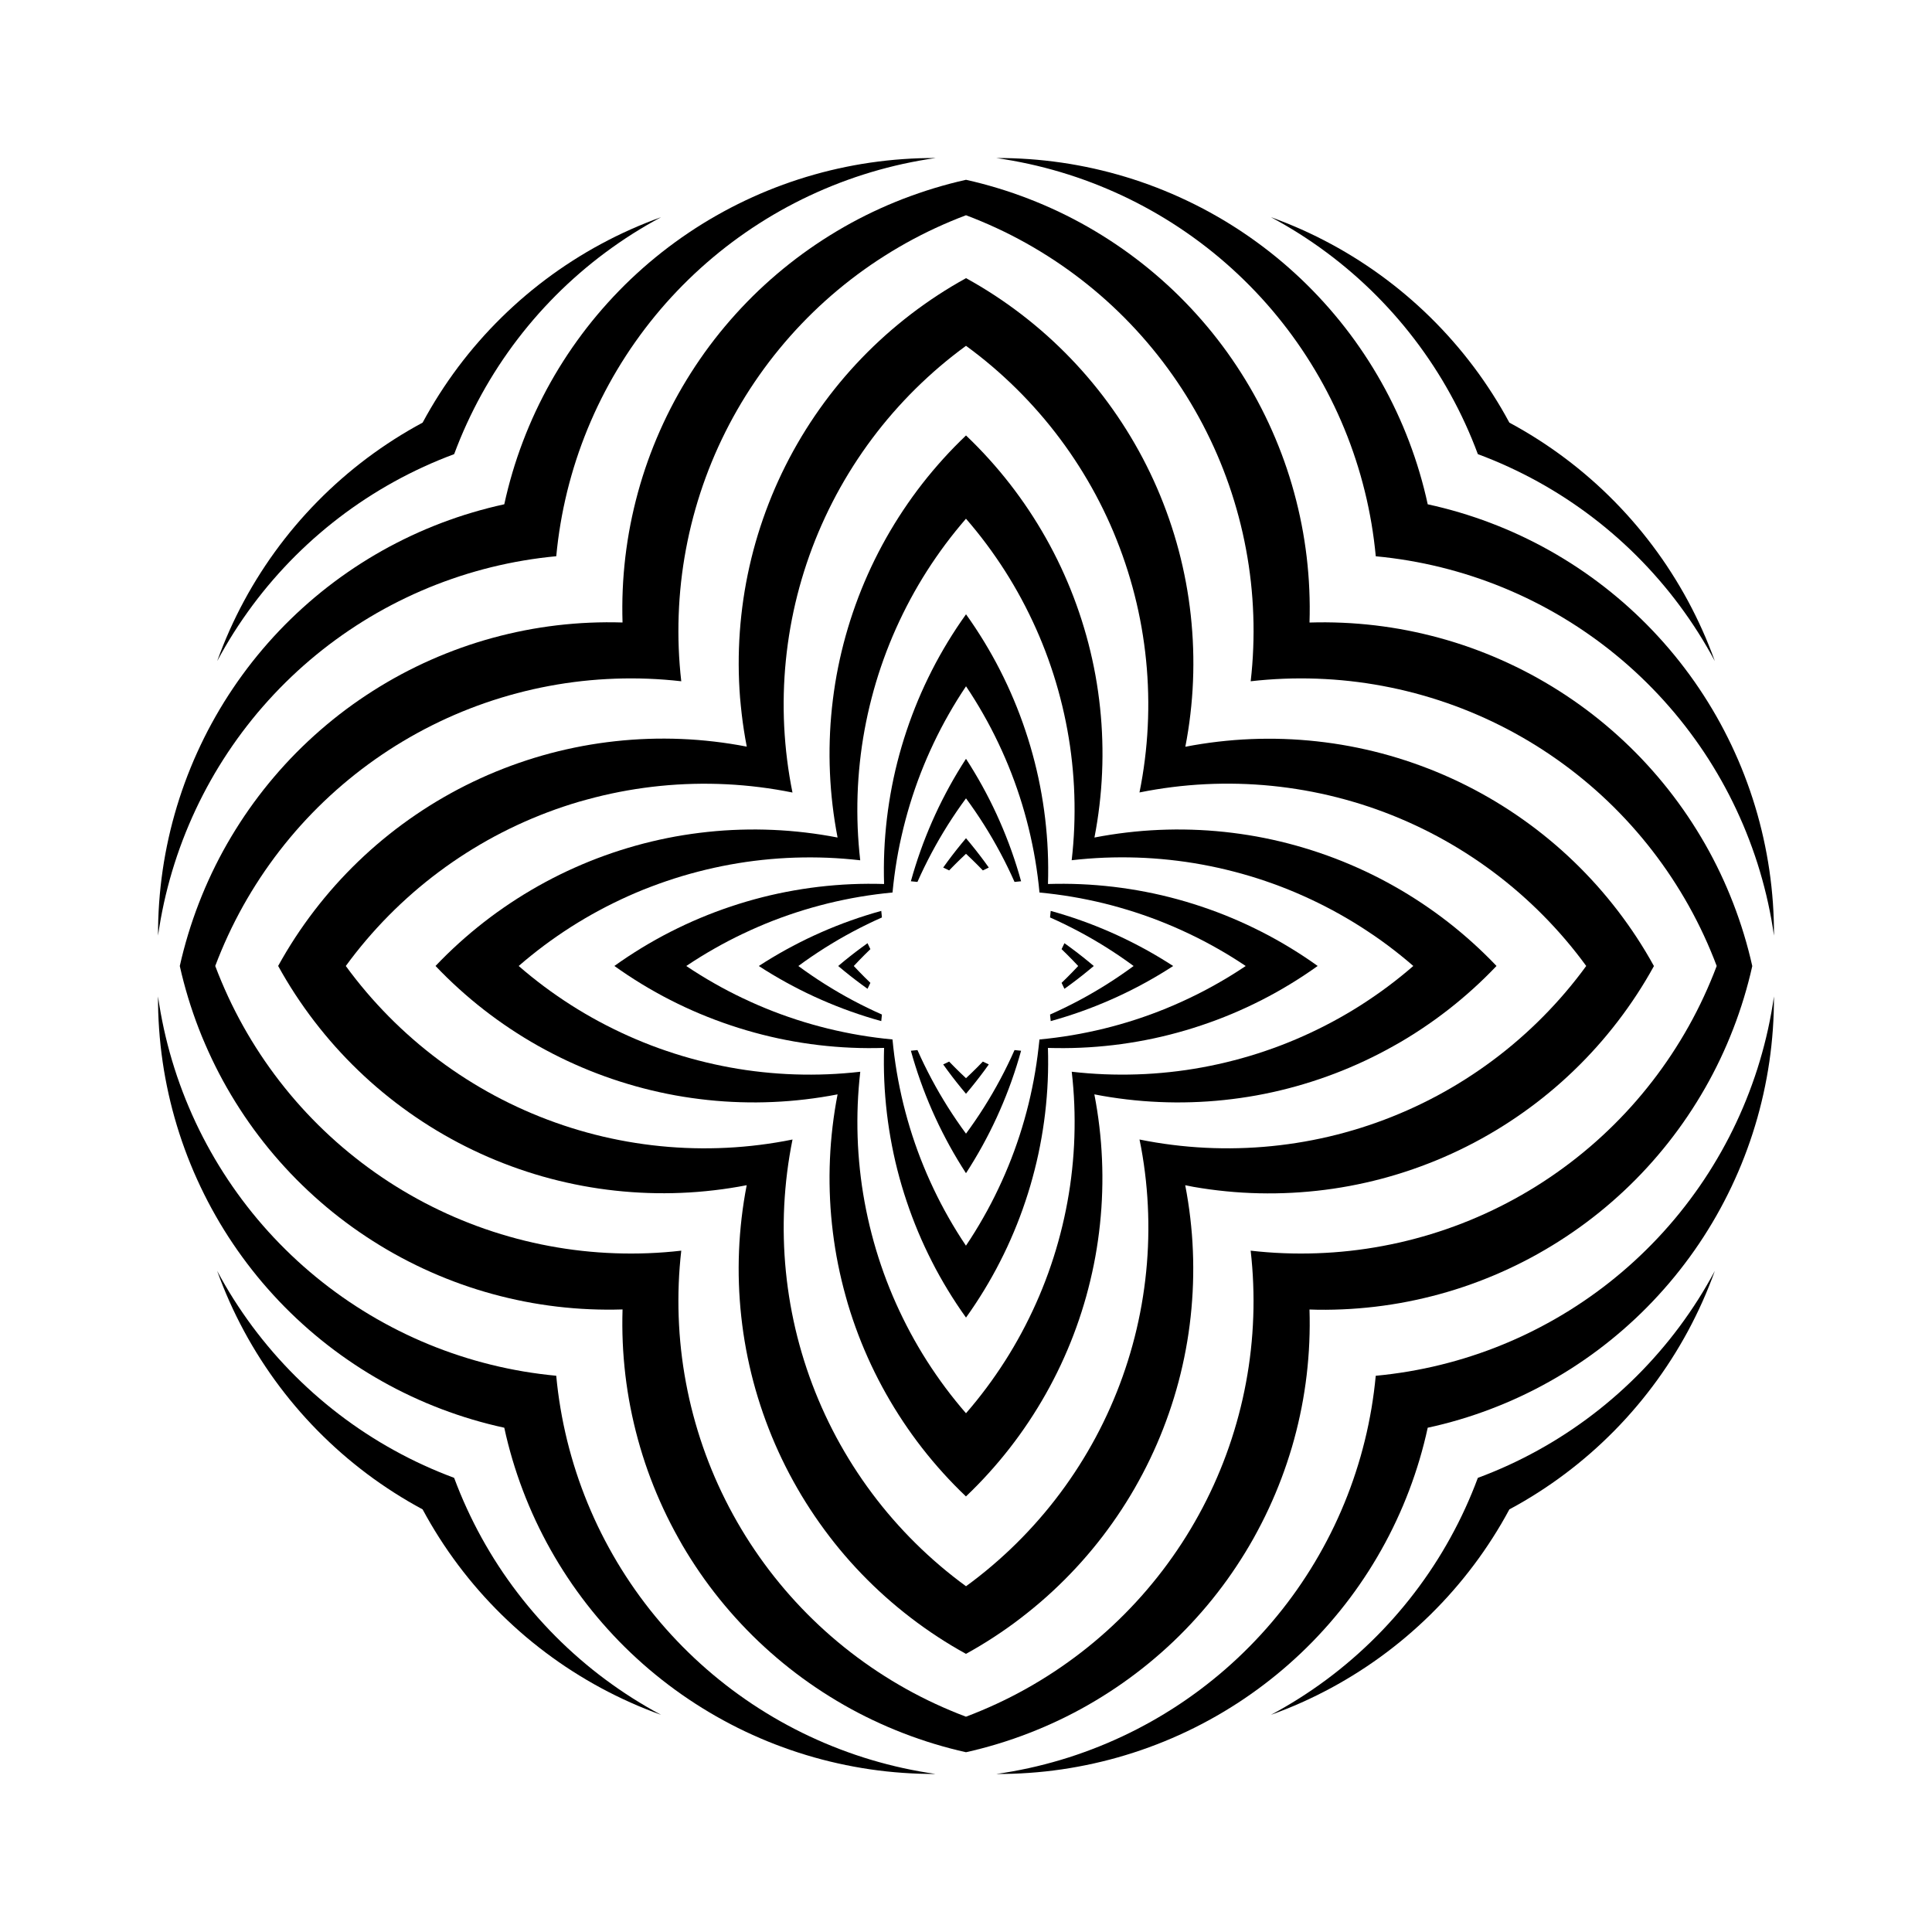 <?xml version="1.0" encoding="UTF-8"?>
<!-- Uploaded to: ICON Repo, www.iconrepo.com, Generator: ICON Repo Mixer Tools -->
<svg fill="#000000" width="800px" height="800px" version="1.1" viewBox="144 144 512 512" xmlns="http://www.w3.org/2000/svg">
 <g fill-rule="evenodd">
  <path d="m544 544-1.055 1.918-1.086 1.898-1.129 1.875-1.16 1.855-1.195 1.832-1.227 1.809-1.262 1.785-1.297 1.762-1.332 1.738-1.359 1.711-1.395 1.688-1.426 1.66-1.453 1.633-1.488 1.605-1.516 1.574-1.543 1.551-1.574 1.516-1.605 1.492-1.629 1.457-1.656 1.43-1.684 1.395-1.711 1.363-1.734 1.332-1.758 1.301-1.785 1.266-1.809 1.234-1.828 1.195-1.852 1.164-1.875 1.129-1.895 1.094-1.914 1.059-1.938 1.02-1.953 0.984-1.969 0.949-1.988 0.91-2.008 0.875-2.019 0.832-2.039 0.801-2.051 0.758 1.918-1.047 1.898-1.086 1.875-1.117 1.859-1.152 1.832-1.188 1.812-1.219 1.793-1.258 1.766-1.285 1.738-1.32 1.719-1.352 1.691-1.387 1.664-1.414 1.641-1.445 1.609-1.477 1.586-1.504 1.555-1.535 1.527-1.562 1.496-1.594 1.469-1.617 1.438-1.648 1.406-1.672 1.375-1.695 1.344-1.727 1.312-1.746 1.277-1.773 1.246-1.793 1.211-1.82 1.18-1.84 1.145-1.863 1.105-1.883 1.074-1.902 1.039-1.926 1.004-1.941 0.965-1.961 0.93-1.977 0.891-1.996 0.855-2.012 0.816-2.023 0.781-2.043 2.043-0.781 2.023-0.816 2.012-0.855 1.996-0.891 1.977-0.93 1.961-0.965 1.941-1.004 1.926-1.039 1.902-1.074 1.883-1.105 1.863-1.145 1.84-1.18 1.816-1.211 1.797-1.246 1.773-1.277 1.746-1.312 1.727-1.344 1.695-1.375 1.672-1.406 1.648-1.438 1.617-1.469 1.594-1.496 1.562-1.527 1.535-1.555 1.504-1.586 1.477-1.609 1.445-1.641 1.414-1.664 1.387-1.691 1.352-1.719 1.32-1.738 1.285-1.766 1.258-1.793 1.219-1.812 1.188-1.832 1.152-1.855 1.117-1.879 1.086-1.898 1.047-1.918-0.758 2.051-0.801 2.039-0.832 2.019-0.875 2.008-0.91 1.988-0.949 1.969-0.984 1.953-1.02 1.938-1.059 1.914-1.094 1.895-1.129 1.875-1.164 1.852-1.195 1.828-1.234 1.809-1.266 1.785-1.301 1.758-1.332 1.734-1.363 1.711-1.398 1.684-1.426 1.656-1.457 1.633-1.492 1.602-1.516 1.574-1.551 1.543-1.574 1.516-1.605 1.488-1.633 1.457-1.66 1.422-1.688 1.395-1.711 1.359-1.738 1.332-1.762 1.297-1.785 1.262-1.809 1.227-1.832 1.195-1.855 1.16-1.879 1.129-1.895 1.086z"/>
  <path d="m522.36 522.36-0.48 2.117-0.52 2.109-0.559 2.098-0.598 2.09-0.637 2.074-0.676 2.062-0.715 2.055-0.75 2.035-0.793 2.023-0.824 2.008-0.867 1.992-0.902 1.977-0.938 1.957-0.973 1.941-1.012 1.922-1.047 1.902-1.082 1.883-1.117 1.863-1.148 1.844-1.188 1.816-1.219 1.801-1.25 1.773-1.285 1.75-1.32 1.727-1.348 1.699-1.383 1.676-1.41 1.652-1.445 1.621-1.473 1.598-1.5 1.57-1.531 1.539-1.559 1.512-1.59 1.48-1.613 1.453-1.641 1.422-1.668 1.391-1.695 1.359-1.719 1.328-1.742 1.297-1.766 1.262-1.789 1.23-1.812 1.195-1.836 1.16-1.855 1.129-1.879 1.094-1.895 1.055-1.918 1.023-1.934 0.988-1.953 0.949-1.973 0.91-1.984 0.879-2.004 0.84-2.019 0.801-2.031 0.762-2.047 0.727-2.059 0.688-2.074 0.648-2.086 0.613-2.094 0.57-2.106 0.531-2.113 0.492-2.125 0.453-2.133 0.414-2.137 0.375-2.148 0.336-2.152 0.293-2.156 0.254-2.16 0.211-2.164 0.172-2.168 0.133-2.172 0.094-2.168 0.051-2.172 0.012 2.156-0.328 2.152-0.367 2.144-0.41 2.137-0.445 2.129-0.488 2.117-0.527 2.109-0.566 2.098-0.605 2.086-0.641 2.074-0.684 2.059-0.723 2.047-0.758 2.035-0.797 2.016-0.832 2.004-0.875 1.984-0.906 1.965-0.945 1.953-0.98 1.93-1.02 1.914-1.051 1.891-1.09 1.871-1.125 1.852-1.156 1.828-1.191 1.809-1.227 1.781-1.262 1.762-1.289 1.734-1.328 1.711-1.355 1.684-1.387 1.66-1.418 1.633-1.453 1.605-1.477 1.574-1.512 1.551-1.535 1.52-1.57 1.492-1.594 1.461-1.621 1.43-1.648 1.398-1.676 1.371-1.699 1.336-1.727 1.305-1.75 1.273-1.773 1.238-1.801 1.203-1.82 1.172-1.84 1.137-1.863 1.102-1.887 1.066-1.906 1.031-1.922 0.996-1.941 0.961-1.961 0.922-1.98 0.887-1.996 0.848-2.012 0.812-2.027 0.773-2.039 0.734-2.055 0.695-2.07 0.66-2.082 0.621-2.094 0.578-2.106 0.543-2.113 0.504-2.125 0.461-2.133 0.422-2.141 0.387-2.148 0.34-2.156 0.305-2.164 0.262-2.164 0.227-2.172 2.172-0.227 2.164-0.262 2.164-0.305 2.156-0.34 2.148-0.387 2.141-0.422 2.133-0.461 2.125-0.504 2.113-0.543 2.106-0.578 2.094-0.621 2.082-0.66 2.07-0.695 2.055-0.734 2.039-0.773 2.027-0.812 2.012-0.848 1.996-0.887 1.98-0.922 1.961-0.961 1.941-0.996 1.922-1.031 1.906-1.066 1.887-1.102 1.863-1.137 1.84-1.172 1.82-1.203 1.797-1.238 1.777-1.273 1.75-1.305 1.727-1.336 1.699-1.371 1.676-1.398 1.648-1.43 1.621-1.461 1.594-1.492 1.566-1.52 1.539-1.551 1.512-1.574 1.477-1.605 1.449-1.633 1.422-1.66 1.387-1.684 1.355-1.711 1.324-1.734 1.293-1.762 1.262-1.781 1.227-1.809 1.191-1.828 1.156-1.852 1.125-1.871 1.09-1.891 1.051-1.914 1.02-1.93 0.98-1.953 0.945-1.965 0.906-1.984 0.875-2.004 0.832-2.016 0.797-2.035 0.758-2.047 0.723-2.059 0.684-2.074 0.641-2.086 0.605-2.098 0.566-2.109 0.527-2.117 0.488-2.129 0.445-2.137 0.41-2.144 0.367-2.152 0.328-2.156-0.012 2.172-0.051 2.168-0.094 2.172-0.129 2.168-0.176 2.164-0.211 2.16-0.254 2.156-0.293 2.152-0.336 2.148-0.375 2.137-0.414 2.133-0.453 2.125-0.492 2.113-0.531 2.106-0.57 2.098-0.613 2.082-0.648 2.074-0.688 2.059-0.727 2.047-0.762 2.031-0.801 2.019-0.84 2.004-0.879 1.984-0.91 1.973-0.953 1.953-0.984 1.934-1.023 1.918-1.055 1.895-1.094 1.879-1.129 1.855-1.16 1.836-1.195 1.812-1.23 1.789-1.262 1.766-1.297 1.742-1.328 1.719-1.359 1.695-1.391 1.668-1.422 1.641-1.453 1.613-1.48 1.59-1.512 1.559-1.539 1.531-1.57 1.504-1.598 1.469-1.621 1.445-1.652 1.41-1.676 1.383-1.699 1.348-1.727 1.32-1.75 1.285-1.773 1.25-1.801 1.219-1.816 1.188-1.844 1.148-1.863 1.117-1.883 1.082-1.902 1.047-1.922 1.012-1.941 0.973-1.957 0.938-1.977 0.902-1.992 0.867-2.008 0.824-2.023 0.793-2.035 0.75-2.055 0.715-2.062 0.676-2.074 0.637-2.09 0.598-2.098 0.559-2.109 0.52z"/>
  <path d="m475.44 475.44 2.184 0.23 2.188 0.188 2.191 0.148 2.191 0.105 2.195 0.066 2.195 0.023 2.195-0.016 2.195-0.059 2.195-0.098 2.191-0.137 2.188-0.18 2.184-0.219 2.18-0.262 2.176-0.301 2.168-0.344 2.16-0.383 2.152-0.422 2.144-0.461 2.137-0.504 2.129-0.543 2.117-0.582 2.106-0.621 2.094-0.66 2.082-0.699 2.066-0.738 2.055-0.777 2.039-0.816 2.023-0.852 2.008-0.891 1.988-0.93 1.973-0.965 1.953-1 1.934-1.039 1.914-1.074 1.895-1.109 1.875-1.145 1.852-1.18 1.828-1.215 1.805-1.246 1.781-1.281 1.758-1.312 1.734-1.348 1.707-1.379 1.684-1.41 1.656-1.441 1.629-1.473 1.602-1.504 1.574-1.531 1.543-1.562 1.516-1.59 1.484-1.617 1.453-1.645 1.422-1.672 1.391-1.699 1.359-1.723 1.328-1.75 1.293-1.773 1.262-1.797 1.227-1.82 1.191-1.844 1.16-1.863 1.125-1.887 1.09-1.906 1.051-1.926 1.016-1.945 0.98-1.965 0.941-1.984 0.906-2 0.867-2.016 0.832-2.031 0.793-2.047-0.793-2.047-0.832-2.031-0.867-2.016-0.906-2-0.941-1.984-0.98-1.965-1.016-1.945-1.051-1.926-1.09-1.906-1.125-1.887-1.16-1.863-1.191-1.844-1.227-1.82-1.262-1.797-1.293-1.773-1.328-1.75-1.359-1.723-1.391-1.699-1.422-1.672-1.453-1.645-1.484-1.617-1.516-1.59-1.539-1.562-1.574-1.531-1.602-1.504-1.629-1.473-1.656-1.441-1.684-1.41-1.707-1.379-1.734-1.348-1.758-1.312-1.781-1.281-1.805-1.246-1.828-1.215-1.852-1.18-1.875-1.145-1.895-1.109-1.914-1.074-1.934-1.039-1.953-1-1.973-0.965-1.988-0.93-2.008-0.891-2.023-0.852-2.039-0.816-2.055-0.777-2.066-0.738-2.082-0.699-2.094-0.66-2.106-0.621-2.117-0.582-2.129-0.543-2.137-0.504-2.144-0.461-2.152-0.422-2.16-0.383-2.168-0.344-2.176-0.301-2.18-0.262-2.184-0.219-2.188-0.18-2.191-0.137-2.195-0.098-2.195-0.059-2.195-0.016-2.195 0.023-2.195 0.066-2.191 0.105-2.191 0.148-2.188 0.188-2.184 0.23 0.23-2.184 0.188-2.188 0.148-2.191 0.105-2.191 0.066-2.195 0.027-2.195-0.016-2.195-0.059-2.195-0.098-2.195-0.137-2.191-0.18-2.188-0.219-2.184-0.262-2.18-0.301-2.176-0.344-2.168-0.383-2.16-0.422-2.152-0.461-2.144-0.504-2.137-0.543-2.129-0.582-2.117-0.621-2.106-0.66-2.094-0.699-2.082-0.738-2.066-0.777-2.055-0.816-2.039-0.852-2.023-0.891-2.008-0.93-1.988-0.965-1.973-1-1.953-1.039-1.934-1.074-1.914-1.109-1.895-1.145-1.875-1.18-1.852-1.215-1.828-1.246-1.805-1.281-1.781-1.312-1.758-1.348-1.734-1.379-1.707-1.41-1.684-1.441-1.656-1.473-1.629-1.504-1.602-1.531-1.574-1.562-1.543-1.59-1.516-1.617-1.484-1.645-1.453-1.672-1.422-1.699-1.391-1.723-1.359-1.75-1.328-1.773-1.293-1.797-1.262-1.82-1.227-1.844-1.191-1.863-1.16-1.887-1.125-1.906-1.09-1.926-1.051-1.945-1.016-1.965-0.98-1.984-0.941-2-0.906-2.016-0.867-2.031-0.832-2.047-0.793-2.047 0.793-2.031 0.832-2.016 0.867-2 0.906-1.984 0.941-1.965 0.98-1.945 1.016-1.926 1.051-1.906 1.09-1.887 1.125-1.863 1.16-1.844 1.191-1.828 1.227-1.797 1.262-1.773 1.293-1.75 1.328-1.723 1.359-1.699 1.391-1.672 1.422-1.645 1.453-1.617 1.484-1.59 1.516-1.562 1.543-1.531 1.574-1.504 1.602-1.473 1.629-1.441 1.656-1.41 1.684-1.379 1.707-1.348 1.734-1.312 1.758-1.281 1.781-1.246 1.805-1.215 1.828-1.18 1.852-1.145 1.875-1.109 1.895-1.074 1.914-1.039 1.934-1 1.953-0.965 1.973-0.93 1.988-0.891 2.008-0.852 2.023-0.816 2.039-0.777 2.055-0.738 2.066-0.699 2.082-0.66 2.094-0.621 2.106-0.582 2.117-0.543 2.129-0.504 2.137-0.461 2.144-0.422 2.152-0.383 2.16-0.344 2.168-0.301 2.176-0.262 2.18-0.219 2.184-0.18 2.188-0.137 2.191-0.098 2.195-0.059 2.195-0.016 2.195 0.023 2.195 0.066 2.195 0.105 2.191 0.148 2.191 0.188 2.188 0.23 2.184-2.184-0.23-2.188-0.188-2.191-0.148-2.191-0.105-2.195-0.066-2.195-0.023-2.195 0.016-2.195 0.059-2.195 0.098-2.191 0.137-2.188 0.18-2.184 0.219-2.18 0.262-2.176 0.301-2.168 0.344-2.16 0.383-2.152 0.422-2.144 0.461-2.137 0.504-2.129 0.543-2.117 0.582-2.106 0.621-2.094 0.66-2.082 0.699-2.066 0.738-2.055 0.777-2.039 0.816-2.023 0.852-2.008 0.891-1.988 0.93-1.973 0.965-1.953 1-1.934 1.039-1.914 1.074-1.895 1.109-1.875 1.145-1.852 1.18-1.828 1.215-1.805 1.246-1.781 1.281-1.758 1.312-1.734 1.348-1.707 1.379-1.684 1.41-1.656 1.441-1.629 1.473-1.602 1.504-1.574 1.531-1.543 1.562-1.516 1.59-1.484 1.617-1.453 1.645-1.422 1.672-1.391 1.699-1.359 1.723-1.328 1.75-1.293 1.773-1.262 1.797-1.227 1.82-1.191 1.844-1.16 1.863-1.125 1.887-1.09 1.906-1.051 1.926-1.016 1.945-0.98 1.965-0.941 1.984-0.906 2-0.867 2.016-0.832 2.031-0.793 2.047 0.793 2.047 0.832 2.031 0.867 2.016 0.906 2 0.941 1.984 0.98 1.965 1.016 1.945 1.051 1.926 1.09 1.906 1.125 1.887 1.16 1.863 1.191 1.844 1.227 1.82 1.262 1.797 1.293 1.773 1.328 1.75 1.359 1.723 1.391 1.699 1.422 1.672 1.453 1.645 1.484 1.617 1.516 1.59 1.543 1.562 1.574 1.531 1.602 1.504 1.629 1.473 1.656 1.441 1.684 1.41 1.707 1.379 1.734 1.348 1.758 1.312 1.781 1.281 1.805 1.246 1.828 1.215 1.852 1.18 1.875 1.145 1.895 1.109 1.914 1.074 1.934 1.039 1.953 1 1.973 0.965 1.988 0.93 2.008 0.891 2.023 0.852 2.039 0.816 2.055 0.777 2.066 0.738 2.082 0.699 2.094 0.66 2.106 0.621 2.117 0.582 2.129 0.543 2.137 0.504 2.144 0.461 2.152 0.422 2.16 0.383 2.168 0.344 2.176 0.301 2.18 0.262 2.184 0.219 2.188 0.18 2.191 0.137 2.195 0.098 2.195 0.059 2.195 0.016 2.195-0.023 2.195-0.066 2.191-0.105 2.191-0.148 2.188-0.188 2.184-0.23-0.23 2.184-0.188 2.188-0.148 2.191-0.105 2.191-0.066 2.195-0.023 2.195 0.016 2.195 0.059 2.195 0.098 2.195 0.137 2.191 0.18 2.188 0.219 2.184 0.262 2.18 0.301 2.176 0.344 2.168 0.383 2.16 0.422 2.152 0.461 2.144 0.504 2.137 0.543 2.129 0.582 2.117 0.621 2.106 0.66 2.094 0.699 2.082 0.738 2.066 0.777 2.055 0.816 2.039 0.852 2.023 0.891 2.008 0.93 1.988 0.965 1.973 1 1.953 1.039 1.934 1.074 1.914 1.109 1.895 1.145 1.875 1.18 1.852 1.215 1.828 1.246 1.805 1.281 1.781 1.312 1.758 1.348 1.734 1.379 1.707 1.41 1.684 1.441 1.656 1.473 1.629 1.504 1.602 1.531 1.574 1.562 1.543 1.59 1.516 1.617 1.484 1.645 1.453 1.672 1.422 1.699 1.391 1.723 1.359 1.75 1.328 1.773 1.293 1.797 1.262 1.82 1.227 1.844 1.191 1.863 1.16 1.887 1.125 1.906 1.09 1.926 1.051 1.945 1.016 1.965 0.98 1.984 0.941 2 0.906 2.016 0.867 2.031 0.832 2.047 0.793 2.047-0.793 2.031-0.832 2.016-0.867 2-0.906 1.984-0.941 1.965-0.98 1.945-1.016 1.926-1.051 1.906-1.09 1.887-1.125 1.863-1.16 1.844-1.191 1.82-1.227 1.797-1.262 1.773-1.293 1.75-1.328 1.723-1.359 1.699-1.391 1.672-1.422 1.645-1.453 1.617-1.484 1.59-1.516 1.562-1.543 1.531-1.574 1.504-1.602 1.473-1.629 1.441-1.656 1.41-1.684 1.379-1.707 1.348-1.734 1.312-1.758 1.281-1.781 1.246-1.805 1.215-1.828 1.18-1.852 1.145-1.875 1.109-1.895 1.074-1.914 1.039-1.934 1-1.953 0.965-1.973 0.93-1.988 0.891-2.008 0.852-2.023 0.816-2.039 0.777-2.055 0.738-2.066 0.699-2.082 0.66-2.094 0.621-2.106 0.582-2.117 0.543-2.129 0.504-2.137 0.461-2.144 0.422-2.152 0.383-2.16 0.344-2.168 0.301-2.176 0.262-2.18 0.219-2.184 0.18-2.188 0.137-2.191 0.098-2.195 0.059-2.195 0.016-2.195-0.027-2.195-0.066-2.195-0.105-2.191-0.148-2.191-0.188-2.188zm15.59 15.59 0.047 2.176 0.008 2.176-0.035 2.176-0.074 2.176-0.113 2.172-0.156 2.172-0.195 2.168-0.234 2.164-0.277 2.16-0.316 2.152-0.355 2.148-0.398 2.141-0.438 2.133-0.477 2.125-0.516 2.113-0.555 2.106-0.594 2.094-0.637 2.066-0.672 2.07-0.711 2.055-0.75 2.043-0.789 2.027-0.824 2.012-0.863 1.996-0.898 1.98-0.938 1.965-0.973 1.945-1.008 1.926-1.043 1.918-1.082 1.887-1.117 1.867-1.152 1.848-1.184 1.824-1.219 1.805-1.25 1.781-1.285 1.754-1.316 1.73-1.348 1.707-1.383 1.68-1.414 1.656-1.445 1.629-1.473 1.602-1.504 1.574-1.531 1.547-1.562 1.516-1.59 1.484-1.617 1.457-1.645 1.426-1.668 1.395-1.695 1.363-1.723 1.332-1.746 1.301-1.77 1.266-1.793 1.234-1.816 1.199-1.836 1.164-1.859 1.133-1.879 1.098-1.898 1.062-1.918 1.023-1.938 0.988-1.957 0.953-1.973 0.914-1.992 0.879-2.008 0.84-2.023 0.805-2.035 0.766-2.051 0.727-2.062 0.691-2.078 0.652-2.09 0.613-2.098 0.574-2.109 0.535-2.117 0.492-2.121-0.492-2.109-0.535-2.098-0.574-2.09-0.613-2.078-0.652-2.062-0.691-2.051-0.727-2.035-0.766-2.023-0.805-2.008-0.84-1.992-0.879-1.973-0.914-1.957-0.953-1.938-0.988-1.918-1.023-1.898-1.062-1.879-1.098-1.859-1.133-1.836-1.164-1.816-1.199-1.793-1.234-1.77-1.266-1.746-1.301-1.723-1.332-1.695-1.363-1.668-1.395-1.645-1.426-1.617-1.457-1.59-1.484-1.562-1.516-1.531-1.547-1.504-1.574-1.473-1.602-1.445-1.629-1.414-1.656-1.383-1.68-1.352-1.707-1.316-1.73-1.285-1.754-1.25-1.781-1.219-1.805-1.184-1.824-1.152-1.848-1.117-1.867-1.066-1.887-1.047-1.91-1.008-1.926-0.973-1.945-0.938-1.965-0.898-1.98-0.863-1.996-0.824-2.012-0.789-2.027-0.75-2.043-0.711-2.055-0.672-2.078-0.633-2.082-0.594-2.094-0.555-2.106-0.516-2.113-0.477-2.125-0.438-2.133-0.398-2.141-0.355-2.148-0.316-2.152-0.277-2.16-0.234-2.164-0.195-2.168-0.156-2.172-0.113-2.172-0.074-2.176-0.031-2.176 0.008-2.176 0.047-2.176-2.176 0.047-2.176 0.008-2.176-0.035-2.176-0.074-2.172-0.113-2.172-0.156-2.168-0.195-2.164-0.234-2.156-0.277-2.152-0.316-2.148-0.355-2.141-0.398-2.133-0.438-2.125-0.477-2.113-0.516-2.106-0.555-2.094-0.594-2.082-0.633-2.07-0.672-2.055-0.711-2.043-0.75-2.027-0.789-2.012-0.824-1.996-0.863-1.98-0.898-1.965-0.938-1.945-0.973-1.926-1.008-1.91-1.047-1.887-1.082-1.867-1.117-1.848-1.152-1.824-1.184-1.805-1.219-1.781-1.25-1.754-1.285-1.73-1.316-1.707-1.348-1.68-1.383-1.656-1.414-1.629-1.445-1.602-1.473-1.574-1.504-1.547-1.531-1.516-1.562-1.484-1.59-1.457-1.617-1.426-1.645-1.395-1.668-1.363-1.695-1.332-1.723-1.301-1.746-1.266-1.77-1.234-1.793-1.199-1.816-1.164-1.836-1.133-1.859-1.098-1.879-1.062-1.898-1.023-1.918-0.988-1.938-0.953-1.957-0.914-1.973-0.879-1.992-0.844-1.988-0.805-2.023-0.766-2.035-0.727-2.051-0.691-2.062-0.652-2.078-0.613-2.09-0.574-2.098-0.535-2.109-0.492-2.117 0.492-2.121 0.535-2.109 0.574-2.098 0.613-2.09 0.652-2.078 0.691-2.062 0.727-2.051 0.766-2.035 0.805-2.023 0.84-2.008 0.879-1.992 0.914-1.973 0.953-1.957 0.988-1.938 1.023-1.918 1.062-1.898 1.098-1.879 1.133-1.859 1.164-1.836 1.199-1.816 1.234-1.793 1.266-1.77 1.301-1.746 1.332-1.723 1.363-1.695 1.395-1.668 1.426-1.645 1.457-1.617 1.484-1.59 1.516-1.562 1.547-1.531 1.574-1.504 1.602-1.473 1.629-1.445 1.656-1.414 1.68-1.383 1.707-1.352 1.73-1.316 1.754-1.285 1.781-1.25 1.805-1.219 1.824-1.184 1.848-1.152 1.867-1.117 1.887-1.082 1.91-1.047 1.926-1.008 1.945-0.973 1.965-0.938 1.98-0.898 1.996-0.863 2.012-0.824 2.027-0.789 2.043-0.75 2.055-0.711 2.07-0.672 2.082-0.633 2.094-0.594 2.106-0.555 2.113-0.516 2.125-0.477 2.133-0.438 2.141-0.398 2.148-0.355 2.152-0.316 2.156-0.277 2.164-0.234 2.168-0.195 2.172-0.156 2.172-0.113 2.176-0.074 2.176-0.035 2.176 0.008 2.176 0.047-0.047-2.176-0.008-2.176 0.031-2.176 0.074-2.176 0.113-2.172 0.156-2.172 0.195-2.168 0.234-2.164 0.277-2.156 0.316-2.152 0.355-2.148 0.398-2.141 0.438-2.133 0.477-2.125 0.516-2.113 0.555-2.106 0.594-2.094 0.633-2.082 0.672-2.07 0.711-2.055 0.75-2.043 0.789-2.027 0.824-2.012 0.863-1.996 0.898-1.98 0.938-1.965 0.973-1.945 1.008-1.926 1.047-1.91 1.082-1.887 1.117-1.867 1.152-1.848 1.184-1.824 1.219-1.805 1.25-1.781 1.285-1.754 1.316-1.73 1.352-1.707 1.383-1.68 1.414-1.656 1.445-1.629 1.473-1.602 1.504-1.574 1.531-1.547 1.562-1.516 1.59-1.484 1.617-1.457 1.645-1.426 1.668-1.395 1.695-1.363 1.723-1.332 1.746-1.301 1.77-1.266 1.793-1.234 1.816-1.199 1.836-1.164 1.859-1.133 1.879-1.098 1.898-1.062 1.918-1.023 1.938-0.988 1.957-0.953 1.973-0.914 1.992-0.879 2.008-0.84 2.023-0.805 2.027-0.754 2.051-0.727 2.062-0.691 2.078-0.652 2.09-0.613 2.098-0.574 2.109-0.535 2.121-0.492 2.117 0.492 2.109 0.535 2.098 0.574 2.09 0.613 2.078 0.652 2.062 0.691 2.051 0.727 2.035 0.766 2.023 0.805 2.008 0.84 1.992 0.879 1.973 0.914 1.957 0.953 1.938 0.988 1.918 1.023 1.898 1.062 1.879 1.098 1.859 1.133 1.836 1.164 1.816 1.199 1.793 1.234 1.77 1.266 1.746 1.301 1.723 1.332 1.695 1.363 1.668 1.395 1.645 1.426 1.617 1.457 1.59 1.484 1.562 1.516 1.531 1.547 1.504 1.574 1.473 1.602 1.445 1.629 1.414 1.656 1.383 1.68 1.348 1.707 1.316 1.73 1.285 1.754 1.25 1.781 1.219 1.805 1.184 1.824 1.152 1.848 1.117 1.867 1.082 1.887 1.047 1.91 1.008 1.926 0.973 1.945 0.938 1.965 0.898 1.98 0.863 1.996 0.824 2.012 0.789 2.027 0.75 2.043 0.711 2.055 0.672 2.07 0.633 2.082 0.594 2.094 0.555 2.106 0.516 2.113 0.477 2.125 0.438 2.133 0.398 2.141 0.355 2.148 0.316 2.152 0.277 2.156 0.234 2.164 0.195 2.168 0.156 2.172 0.113 2.172 0.074 2.176 0.035 2.176-0.008 2.176-0.047 2.176 2.176-0.047 2.176-0.008 2.176 0.035 2.176 0.074 2.172 0.113 2.172 0.156 2.168 0.195 2.164 0.234 2.16 0.277 2.152 0.316 2.148 0.355 2.141 0.398 2.133 0.438 2.125 0.477 2.113 0.516 2.106 0.555 2.094 0.594 2.082 0.633 2.07 0.672 2.055 0.711 2.043 0.75 2.027 0.789 2.012 0.824 1.996 0.863 1.98 0.898 1.965 0.938 1.945 0.973 1.926 1.008 1.91 1.047 1.887 1.082 1.867 1.117 1.848 1.152 1.824 1.184 1.805 1.219 1.781 1.25 1.754 1.285 1.73 1.316 1.707 1.352 1.68 1.383 1.656 1.414 1.629 1.445 1.602 1.473 1.574 1.504 1.547 1.531 1.516 1.562 1.484 1.59 1.457 1.617 1.426 1.645 1.395 1.668 1.363 1.695 1.332 1.723 1.301 1.746 1.266 1.77 1.234 1.793 1.199 1.816 1.164 1.836 1.133 1.859 1.098 1.879 1.062 1.898 1.023 1.918 0.988 1.938 0.953 1.957 0.914 1.973 0.879 1.992 0.84 2.008 0.805 2.023 0.766 2.035 0.727 2.051 0.691 2.062 0.652 2.078 0.613 2.09 0.574 2.098 0.535 2.109 0.492 2.121-0.492 2.117-0.535 2.109-0.574 2.098-0.613 2.09-0.652 2.078-0.691 2.062-0.727 2.051-0.766 2.035-0.805 2.023-0.84 2.008-0.879 1.992-0.914 1.973-0.953 1.957-0.988 1.938-1.023 1.918-1.062 1.898-1.098 1.879-1.133 1.859-1.164 1.836-1.199 1.816-1.234 1.793-1.266 1.77-1.301 1.746-1.332 1.723-1.363 1.695-1.395 1.668-1.426 1.645-1.457 1.617-1.484 1.59-1.516 1.562-1.547 1.531-1.574 1.504-1.602 1.473-1.629 1.445-1.656 1.414-1.68 1.383-1.707 1.348-1.73 1.316-1.754 1.285-1.781 1.25-1.805 1.219-1.824 1.184-1.848 1.152-1.867 1.117-1.887 1.082-1.91 1.047-1.926 1.008-1.945 0.973-1.965 0.938-1.98 0.898-1.996 0.863-2.012 0.824-2.027 0.789-2.043 0.75-2.055 0.711-2.07 0.672-2.082 0.633-2.094 0.594-2.106 0.555-2.113 0.516-2.125 0.477-2.133 0.438-2.141 0.398-2.148 0.355-2.152 0.316-2.16 0.277-2.164 0.234-2.168 0.195-2.172 0.156-2.172 0.113-2.176 0.074-2.176 0.035-2.176-0.008-2.18-0.062"/>
  <path d="m445.98 445.98 2.16 0.418 2.168 0.375 2.176 0.336 2.18 0.293 2.184 0.254 2.188 0.211 2.191 0.172 2.195 0.129 2.199 0.09 2.199 0.047 2.199 0.008 2.199-0.035 2.199-0.074 2.195-0.117 2.195-0.156 2.191-0.199 2.188-0.238 2.184-0.281 2.176-0.32 2.168-0.359 2.164-0.402 2.152-0.441 2.144-0.48 2.137-0.523 2.125-0.562 2.113-0.602 2.106-0.641 2.09-0.68 2.078-0.719 2.066-0.758 2.051-0.797 2.035-0.836 2.019-0.871 2-0.91 1.984-0.945 1.965-0.984 1.949-1.02 1.93-1.059 1.906-1.094 1.887-1.129 1.867-1.164 1.844-1.199 1.82-1.23 1.797-1.266 1.773-1.301 1.75-1.332 1.723-1.363 1.699-1.398 1.672-1.43 1.645-1.461 1.617-1.488 1.59-1.52 1.562-1.551 1.531-1.578 1.5-1.605 1.473-1.633 1.441-1.66 1.41-1.688 1.379-1.715 1.344-1.738 1.312-1.766-1.312-1.766-1.344-1.738-1.379-1.715-1.41-1.688-1.441-1.66-1.473-1.633-1.5-1.605-1.531-1.578-1.562-1.551-1.59-1.52-1.617-1.488-1.645-1.461-1.672-1.43-1.699-1.398-1.723-1.363-1.75-1.332-1.773-1.301-1.797-1.266-1.82-1.23-1.844-1.199-1.867-1.164-1.887-1.129-1.906-1.094-1.93-1.059-1.949-1.02-1.965-0.984-1.984-0.945-2-0.91-2.019-0.871-2.035-0.836-2.051-0.797-2.066-0.758-2.078-0.719-2.09-0.68-2.113-0.637-2.113-0.602-2.125-0.562-2.137-0.523-2.144-0.48-2.152-0.441-2.164-0.402-2.168-0.359-2.176-0.32-2.184-0.281-2.188-0.238-2.191-0.199-2.195-0.156-2.195-0.117-2.199-0.074-2.199-0.035-2.199 0.008-2.199 0.047-2.199 0.09-2.195 0.129-2.191 0.172-2.188 0.211-2.184 0.254-2.18 0.293-2.176 0.336-2.168 0.375-2.16 0.418 0.418-2.16 0.375-2.168 0.336-2.176 0.293-2.18 0.254-2.184 0.211-2.188 0.172-2.191 0.129-2.195 0.09-2.199 0.047-2.199 0.008-2.199-0.035-2.199-0.074-2.199-0.117-2.195-0.156-2.195-0.199-2.191-0.238-2.188-0.281-2.184-0.32-2.176-0.359-2.168-0.402-2.164-0.441-2.152-0.48-2.144-0.523-2.137-0.562-2.125-0.602-2.113-0.641-2.106-0.68-2.09-0.719-2.078-0.758-2.066-0.797-2.051-0.82-2.016-0.871-2.019-0.91-2-0.945-1.984-0.984-1.965-1.02-1.949-1.059-1.93-1.094-1.906-1.129-1.887-1.164-1.867-1.199-1.844-1.23-1.82-1.266-1.797-1.301-1.773-1.332-1.75-1.363-1.723-1.398-1.699-1.43-1.672-1.461-1.645-1.488-1.617-1.52-1.59-1.551-1.562-1.578-1.531-1.605-1.5-1.633-1.473-1.66-1.441-1.688-1.41-1.715-1.379-1.738-1.344-1.766-1.312-1.766 1.312-1.738 1.344-1.715 1.379-1.688 1.41-1.66 1.441-1.633 1.473-1.605 1.5-1.578 1.531-1.551 1.562-1.52 1.59-1.488 1.617-1.461 1.645-1.43 1.672-1.398 1.699-1.363 1.723-1.332 1.75-1.301 1.773-1.266 1.797-1.23 1.82-1.199 1.844-1.164 1.867-1.129 1.887-1.094 1.906-1.059 1.93-1.02 1.949-0.984 1.965-0.945 1.984-0.91 2-0.875 2.019-0.836 2.035-0.797 2.051-0.758 2.066-0.719 2.078-0.68 2.09-0.641 2.106-0.602 2.113-0.562 2.125-0.523 2.137-0.48 2.144-0.441 2.152-0.402 2.164-0.359 2.168-0.32 2.176-0.281 2.184-0.238 2.188-0.199 2.191-0.156 2.195-0.117 2.195-0.074 2.199-0.035 2.199 0.008 2.199 0.047 2.199 0.09 2.199 0.133 2.195 0.172 2.191 0.211 2.188 0.254 2.184 0.293 2.18 0.336 2.176 0.375 2.168 0.418 2.16-2.16-0.418-2.168-0.375-2.176-0.336-2.18-0.293-2.184-0.254-2.188-0.211-2.191-0.172-2.195-0.129-2.199-0.09-2.199-0.047-2.199-0.008-2.199 0.035-2.199 0.074-2.195 0.117-2.195 0.156-2.191 0.199-2.188 0.238-2.184 0.281-2.176 0.32-2.168 0.359-2.164 0.402-2.152 0.441-2.144 0.48-2.137 0.523-2.125 0.562-2.102 0.582-2.106 0.641-2.09 0.68-2.078 0.719-2.066 0.758-2.051 0.797-2.035 0.836-2.019 0.871-2 0.91-1.984 0.945-1.965 0.984-1.949 1.02-1.93 1.059-1.906 1.094-1.887 1.129-1.867 1.164-1.844 1.199-1.82 1.23-1.797 1.266-1.773 1.301-1.75 1.332-1.723 1.363-1.699 1.398-1.672 1.43-1.645 1.461-1.617 1.488-1.59 1.52-1.562 1.551-1.531 1.578-1.5 1.605-1.473 1.633-1.441 1.66-1.41 1.688-1.379 1.715-1.344 1.738-1.312 1.766 1.312 1.766 1.344 1.738 1.379 1.715 1.41 1.688 1.441 1.66 1.473 1.633 1.5 1.605 1.531 1.578 1.562 1.551 1.59 1.52 1.617 1.488 1.645 1.461 1.672 1.43 1.699 1.398 1.723 1.363 1.75 1.332 1.773 1.301 1.797 1.266 1.82 1.23 1.844 1.199 1.867 1.164 1.887 1.129 1.906 1.094 1.93 1.059 1.949 1.02 1.965 0.984 1.984 0.945 2 0.91 2.019 0.871 2.035 0.836 2.051 0.797 2.066 0.758 2.078 0.719 2.09 0.68 2.106 0.641 2.113 0.602 2.125 0.562 2.137 0.523 2.144 0.48 2.152 0.441 2.164 0.402 2.168 0.359 2.176 0.32 2.184 0.281 2.188 0.238 2.191 0.199 2.195 0.156 2.195 0.117 2.199 0.074 2.199 0.035 2.199-0.008 2.199-0.047 2.199-0.09 2.195-0.129 2.191-0.172 2.188-0.211 2.184-0.254 2.18-0.293 2.176-0.336 2.168-0.375 2.16-0.418-0.418 2.16-0.375 2.168-0.336 2.176-0.293 2.18-0.254 2.184-0.211 2.188-0.172 2.191-0.133 2.195-0.09 2.199-0.047 2.199-0.008 2.199 0.035 2.199 0.074 2.199 0.117 2.195 0.156 2.195 0.199 2.191 0.238 2.188 0.281 2.184 0.32 2.176 0.359 2.168 0.402 2.164 0.441 2.152 0.48 2.144 0.523 2.137 0.562 2.125 0.602 2.113 0.641 2.106 0.68 2.09 0.719 2.078 0.758 2.066 0.797 2.051 0.836 2.035 0.871 2.019 0.91 2 0.945 1.984 0.984 1.965 1.02 1.949 1.059 1.93 1.094 1.906 1.129 1.887 1.164 1.867 1.199 1.844 1.23 1.82 1.266 1.797 1.301 1.773 1.332 1.75 1.363 1.723 1.398 1.699 1.43 1.672 1.461 1.645 1.488 1.617 1.52 1.59 1.551 1.562 1.578 1.531 1.605 1.5 1.633 1.473 1.66 1.441 1.688 1.41 1.715 1.379 1.738 1.344 1.766 1.312 1.766-1.312 1.738-1.344 1.715-1.379 1.688-1.41 1.66-1.441 1.633-1.473 1.605-1.5 1.578-1.531 1.551-1.562 1.52-1.59 1.488-1.617 1.461-1.645 1.43-1.672 1.398-1.699 1.363-1.723 1.332-1.75 1.301-1.773 1.266-1.797 1.23-1.82 1.199-1.844 1.164-1.867 1.129-1.887 1.094-1.906 1.059-1.93 1.02-1.949 0.984-1.965 0.945-1.984 0.91-2 0.871-2.019 0.836-2.035 0.797-2.051 0.758-2.066 0.719-2.078 0.68-2.09 0.641-2.106 0.602-2.113 0.562-2.125 0.523-2.137 0.48-2.144 0.441-2.152 0.402-2.164 0.359-2.168 0.32-2.176 0.281-2.184 0.238-2.188 0.199-2.191 0.156-2.195 0.117-2.195 0.074-2.199 0.035-2.199-0.008-2.199-0.047-2.199-0.09-2.199-0.129-2.195-0.172-2.191-0.211-2.188-0.254-2.184-0.293-2.18-0.336-2.176-0.375-2.168zm12.113 12.113 0.398 2.152 0.355 2.16 0.316 2.164 0.273 2.172 0.234 2.176 0.195 2.18 0.152 2.184 0.109 2.188 0.07 2.188 0.027 2.188-0.012 2.188-0.055 2.188-0.094 2.188-0.137 2.184-0.176 2.18-0.215 2.176-0.258 2.172-0.297 2.168-0.34 2.16-0.379 2.156-0.422 2.148-0.461 2.141-0.5 2.129-0.539 2.121-0.582 2.109-0.621 2.098-0.66 2.086-0.699 2.074-0.738 2.059-0.777 2.047-0.812 2.031-0.852 2.016-0.891 2-0.926 1.98-0.965 1.965-1 1.945-1.039 1.926-1.066 1.902-1.109 1.887-1.145 1.863-1.18 1.844-1.215 1.82-1.246 1.797-1.281 1.773-1.312 1.754-1.348 1.723-1.379 1.699-1.41 1.672-1.441 1.645-1.473 1.617-1.504 1.59-1.531 1.562-1.562 1.531-1.59 1.504-1.617 1.473-1.645 1.441-1.672 1.41-1.699 1.379-1.723 1.348-1.746 1.324-1.773 1.281-1.797 1.25-1.82 1.215-1.844 1.18-1.863 1.145-1.887 1.109-1.906 1.074-1.906-1.074-1.887-1.109-1.863-1.145-1.84-1.18-1.82-1.215-1.797-1.25-1.773-1.281-1.75-1.316-1.723-1.348-1.699-1.379-1.672-1.41-1.645-1.441-1.617-1.473-1.59-1.504-1.562-1.531-1.531-1.562-1.504-1.59-1.473-1.617-1.441-1.645-1.41-1.672-1.379-1.699-1.344-1.73-1.312-1.75-1.281-1.773-1.246-1.797-1.215-1.82-1.18-1.844-1.145-1.863-1.109-1.891-1.074-1.906-1.039-1.926-1-1.945-0.965-1.965-0.926-1.98-0.891-2-0.852-2.016-0.812-2.031-0.777-2.047-0.738-2.059-0.699-2.074-0.66-2.086-0.621-2.098-0.582-2.109-0.539-2.121-0.5-2.129-0.461-2.141-0.422-2.148-0.379-2.156-0.34-2.16-0.297-2.168-0.258-2.172-0.219-2.176-0.176-2.18-0.137-2.184-0.094-2.188-0.055-2.188-0.012-2.188 0.027-2.188 0.07-2.188 0.109-2.188 0.152-2.184 0.195-2.18 0.234-2.176 0.273-2.172 0.316-2.164 0.355-2.16 0.398-2.152-2.152 0.398-2.16 0.355-2.164 0.316-2.172 0.273-2.176 0.234-2.18 0.195-2.184 0.152-2.188 0.109-2.188 0.07-2.188 0.027-2.188-0.012-2.188-0.055-2.188-0.094-2.184-0.137-2.18-0.176-2.176-0.215-2.172-0.258-2.168-0.297-2.16-0.34-2.156-0.379-2.148-0.422-2.141-0.461-2.129-0.5-2.121-0.539-2.09-0.574-2.098-0.621-2.086-0.66-2.074-0.699-2.059-0.738-2.047-0.777-2.031-0.812-2.016-0.852-2-0.891-1.98-0.926-1.965-0.965-1.945-1-1.926-1.039-1.906-1.074-1.887-1.109-1.863-1.145-1.844-1.18-1.82-1.215-1.797-1.246-1.773-1.281-1.75-1.312-1.723-1.348-1.699-1.379-1.672-1.41-1.645-1.441-1.617-1.473-1.59-1.504-1.562-1.531-1.531-1.562-1.504-1.59-1.473-1.617-1.441-1.645-1.41-1.672-1.379-1.699-1.348-1.723-1.316-1.75-1.281-1.773-1.25-1.797-1.215-1.82-1.18-1.844-1.145-1.863-1.109-1.887-1.074-1.906 1.074-1.906 1.109-1.887 1.145-1.863 1.18-1.844 1.215-1.82 1.25-1.797 1.281-1.773 1.316-1.75 1.348-1.723 1.379-1.699 1.41-1.672 1.441-1.645 1.473-1.617 1.504-1.59 1.531-1.562 1.562-1.531 1.59-1.504 1.617-1.473 1.645-1.441 1.672-1.41 1.699-1.379 1.723-1.348 1.75-1.312 1.773-1.281 1.797-1.246 1.82-1.215 1.844-1.18 1.863-1.145 1.887-1.109 1.906-1.074 1.926-1.039 1.945-1 1.965-0.965 1.98-0.926 2-0.891 2.016-0.852 2.031-0.812 2.047-0.777 2.059-0.738 2.074-0.699 2.086-0.66 2.098-0.621 2.109-0.582 2.121-0.539 2.129-0.5 2.141-0.461 2.148-0.422 2.156-0.379 2.16-0.34 2.168-0.297 2.172-0.258 2.176-0.219 2.18-0.176 2.184-0.137 2.188-0.094 2.188-0.055 2.188-0.012 2.188 0.027 2.188 0.07 2.188 0.109 2.184 0.152 2.18 0.195 2.176 0.234 2.172 0.273 2.164 0.316 2.16 0.355 2.152 0.398-0.398-2.152-0.355-2.16-0.316-2.164-0.273-2.172-0.234-2.176-0.203-2.148-0.152-2.184-0.109-2.184-0.07-2.188-0.027-2.188 0.012-2.188 0.055-2.188 0.094-2.188 0.137-2.184 0.176-2.18 0.219-2.176 0.258-2.172 0.297-2.168 0.34-2.16 0.379-2.156 0.422-2.148 0.461-2.141 0.5-2.129 0.539-2.121 0.582-2.109 0.621-2.098 0.66-2.086 0.699-2.074 0.738-2.059 0.777-2.047 0.812-2.031 0.852-2.016 0.891-2 0.926-1.98 0.965-1.965 1-1.945 1.039-1.926 1.074-1.906 1.109-1.887 1.145-1.863 1.18-1.844 1.215-1.82 1.246-1.797 1.281-1.773 1.312-1.75 1.348-1.723 1.379-1.699 1.41-1.672 1.441-1.645 1.473-1.617 1.504-1.59 1.531-1.562 1.562-1.531 1.59-1.504 1.617-1.473 1.645-1.441 1.672-1.41 1.699-1.379 1.723-1.348 1.75-1.316 1.773-1.281 1.797-1.25 1.82-1.215 1.844-1.18 1.863-1.145 1.887-1.109 1.906-1.074 1.906 1.074 1.887 1.109 1.863 1.145 1.844 1.18 1.82 1.215 1.797 1.25 1.773 1.281 1.75 1.316 1.723 1.348 1.699 1.379 1.672 1.41 1.645 1.441 1.617 1.473 1.59 1.504 1.562 1.531 1.531 1.562 1.504 1.59 1.473 1.617 1.441 1.645 1.41 1.672 1.379 1.699 1.348 1.723 1.312 1.75 1.281 1.773 1.246 1.797 1.215 1.82 1.18 1.844 1.145 1.863 1.109 1.887 1.074 1.906 1.039 1.926 1 1.945 0.965 1.965 0.926 1.98 0.891 2 0.852 2.016 0.812 2.031 0.777 2.047 0.738 2.059 0.699 2.074 0.66 2.086 0.621 2.098 0.582 2.109 0.539 2.121 0.5 2.129 0.461 2.141 0.422 2.148 0.379 2.156 0.34 2.16 0.297 2.168 0.258 2.172 0.215 2.176 0.176 2.18 0.137 2.184 0.094 2.188 0.055 2.188 0.012 2.188-0.027 2.188-0.07 2.188-0.109 2.184-0.152 2.184-0.195 2.18-0.234 2.176-0.273 2.172-0.316 2.164-0.355 2.16-0.398 2.152 2.152-0.398 2.16-0.355 2.164-0.316 2.172-0.273 2.176-0.234 2.18-0.195 2.184-0.152 2.184-0.109 2.188-0.07 2.188-0.027 2.188 0.012 2.188 0.055 2.188 0.094 2.184 0.137 2.18 0.176 2.176 0.219 2.172 0.258 2.168 0.297 2.16 0.34 2.156 0.379 2.148 0.422 2.141 0.461 2.129 0.5 2.121 0.539 2.109 0.582 2.098 0.621 2.086 0.66 2.074 0.699 2.059 0.738 2.047 0.777 2.031 0.812 2.016 0.852 2 0.891 1.98 0.926 1.965 0.965 1.945 1 1.926 1.039 1.906 1.074 1.887 1.109 1.863 1.145 1.844 1.18 1.82 1.215 1.797 1.246 1.773 1.281 1.75 1.312 1.723 1.348 1.699 1.379 1.672 1.41 1.645 1.441 1.617 1.473 1.59 1.504 1.562 1.531 1.531 1.562 1.504 1.59 1.473 1.617 1.441 1.645 1.41 1.672 1.379 1.699 1.348 1.723 1.316 1.75 1.281 1.773 1.25 1.797 1.215 1.82 1.18 1.844 1.145 1.863 1.109 1.887 1.074 1.906-1.074 1.906-1.109 1.887-1.145 1.863-1.18 1.844-1.215 1.82-1.25 1.797-1.281 1.773-1.316 1.75-1.348 1.723-1.379 1.699-1.41 1.672-1.441 1.645-1.473 1.617-1.504 1.59-1.531 1.562-1.562 1.531-1.59 1.504-1.617 1.473-1.645 1.441-1.672 1.41-1.699 1.379-1.723 1.348-1.75 1.312-1.773 1.281-1.797 1.246-1.82 1.215-1.844 1.18-1.863 1.145-1.887 1.109-1.906 1.074-1.926 1.039-1.945 1-1.965 0.965-1.98 0.926-2 0.891-2.016 0.852-2.031 0.812-2.047 0.777-2.059 0.738-2.074 0.699-2.086 0.66-2.098 0.621-2.109 0.582-2.121 0.539-2.129 0.5-2.141 0.461-2.148 0.422-2.156 0.379-2.16 0.34-2.168 0.297-2.172 0.258-2.176 0.215-2.18 0.176-2.184 0.137-2.188 0.094-2.188 0.055-2.188 0.012-2.188-0.027-2.188-0.07-2.184-0.109-2.184-0.152-2.18-0.195-2.176-0.234-2.172-0.273-2.164-0.316-2.16-0.355-2.184-0.434"/>
  <path d="m428.02 428.02 2.156 0.227 2.16 0.188 2.16 0.148 2.164 0.109 2.168 0.066 2.168 0.027 2.168-0.012 2.168-0.051 2.164-0.09 2.164-0.133 2.16-0.172 2.156-0.211 2.152-0.25 2.148-0.289 2.141-0.332 2.137-0.371 2.129-0.41 2.121-0.449 2.113-0.488 2.102-0.527 2.094-0.562 2.082-0.602 2.07-0.641 2.059-0.68 2.047-0.715 2.031-0.754 2.016-0.793 2.004-0.828 1.988-0.867 1.969-0.902 1.953-0.938 1.938-0.973 1.918-1.008 1.898-1.043 1.879-1.078 1.859-1.113 1.84-1.148 1.816-1.184 1.793-1.215 1.773-1.246 1.75-1.281 1.723-1.312 1.699-1.344 1.676-1.375 1.648-1.406-1.648-1.406-1.676-1.375-1.699-1.344-1.723-1.312-1.75-1.281-1.773-1.246-1.809-1.211-1.816-1.184-1.84-1.148-1.859-1.113-1.879-1.078-1.898-1.043-1.918-1.008-1.938-0.973-1.953-0.938-1.969-0.902-1.988-0.867-2-0.828-2.016-0.793-2.031-0.754-2.047-0.715-2.059-0.68-2.07-0.641-2.082-0.602-2.094-0.562-2.102-0.527-2.113-0.488-2.121-0.449-2.129-0.41-2.137-0.371-2.141-0.332-2.148-0.289-2.152-0.25-2.156-0.211-2.16-0.172-2.164-0.133-2.164-0.09-2.168-0.051-2.168-0.012-2.168 0.027-2.168 0.066-2.164 0.109-2.16 0.148-2.16 0.188-2.156 0.227 0.227-2.156 0.188-2.16 0.148-2.16 0.109-2.164 0.066-2.168 0.027-2.168-0.012-2.168-0.051-2.168-0.09-2.164-0.133-2.164-0.172-2.16-0.211-2.156-0.25-2.152-0.289-2.148-0.332-2.141-0.371-2.137-0.41-2.129-0.449-2.121-0.488-2.113-0.527-2.102-0.562-2.094-0.602-2.082-0.641-2.07-0.68-2.059-0.715-2.047-0.754-2.031-0.793-2.016-0.828-2.004-0.867-1.988-0.902-1.969-0.938-1.953-0.973-1.938-1.008-1.918-1.043-1.898-1.078-1.879-1.113-1.859-1.148-1.84-1.184-1.816-1.215-1.793-1.246-1.773-1.281-1.75-1.312-1.723-1.344-1.699-1.363-1.66-1.406-1.648-1.402 1.648-1.375 1.676-1.344 1.699-1.312 1.723-1.281 1.75-1.246 1.773-1.215 1.793-1.184 1.816-1.148 1.84-1.113 1.859-1.078 1.879-1.043 1.898-1.008 1.918-0.973 1.938-0.938 1.953-0.902 1.969-0.867 1.988-0.828 2.004-0.793 2.016-0.754 2.031-0.715 2.047-0.68 2.059-0.641 2.07-0.602 2.082-0.562 2.094-0.527 2.102-0.488 2.113-0.449 2.121-0.41 2.129-0.371 2.137-0.332 2.141-0.289 2.148-0.25 2.152-0.211 2.156-0.172 2.16-0.133 2.164-0.09 2.164-0.051 2.168-0.012 2.168 0.027 2.168 0.066 2.168 0.109 2.164 0.148 2.16 0.188 2.16 0.227 2.156-2.156-0.227-2.16-0.188-2.16-0.148-2.164-0.109-2.168-0.066-2.168-0.027-2.168 0.012-2.168 0.051-2.164 0.09-2.164 0.133-2.16 0.172-2.156 0.211-2.152 0.25-2.148 0.289-2.141 0.332-2.137 0.371-2.129 0.41-2.121 0.449-2.113 0.488-2.102 0.527-2.094 0.562-2.082 0.602-2.07 0.641-2.059 0.68-2.047 0.715-2.031 0.754-2.004 0.777-2.004 0.828-1.988 0.867-1.969 0.902-1.953 0.938-1.938 0.973-1.918 1.008-1.898 1.043-1.879 1.078-1.859 1.113-1.84 1.148-1.816 1.184-1.793 1.215-1.773 1.246-1.75 1.281-1.723 1.312-1.699 1.344-1.676 1.375-1.648 1.406 1.648 1.406 1.676 1.375 1.699 1.344 1.723 1.312 1.75 1.281 1.773 1.246 1.793 1.215 1.816 1.184 1.84 1.148 1.859 1.113 1.879 1.078 1.898 1.043 1.918 1.008 1.938 0.973 1.953 0.938 1.969 0.902 1.988 0.867 2.004 0.828 2.016 0.793 2.031 0.754 2.047 0.715 2.059 0.68 2.07 0.641 2.082 0.602 2.094 0.562 2.102 0.527 2.113 0.488 2.121 0.449 2.129 0.41 2.137 0.371 2.141 0.332 2.148 0.289 2.152 0.25 2.156 0.211 2.16 0.172 2.164 0.133 2.164 0.09 2.168 0.051 2.168 0.012 2.168-0.027 2.168-0.066 2.164-0.109 2.16-0.148 2.16-0.188 2.156-0.227-0.227 2.156-0.188 2.16-0.148 2.16-0.109 2.164-0.066 2.164-0.027 2.168 0.012 2.168 0.051 2.168 0.09 2.164 0.133 2.164 0.172 2.16 0.211 2.156 0.25 2.152 0.289 2.148 0.332 2.141 0.371 2.137 0.41 2.129 0.449 2.121 0.488 2.113 0.527 2.102 0.562 2.094 0.602 2.082 0.641 2.07 0.68 2.059 0.715 2.047 0.754 2.031 0.793 2.016 0.828 2.004 0.867 1.988 0.902 1.969 0.938 1.953 0.973 1.938 1.008 1.918 1.043 1.898 1.078 1.879 1.113 1.859 1.148 1.84 1.184 1.816 1.215 1.793 1.246 1.773 1.281 1.75 1.301 1.707 1.344 1.699 1.375 1.676 1.406 1.648 1.406-1.648 1.375-1.676 1.34-1.699 1.312-1.723 1.281-1.75 1.246-1.773 1.215-1.793 1.184-1.816 1.148-1.84 1.113-1.859 1.078-1.879 1.043-1.898 1.008-1.918 0.973-1.938 0.938-1.953 0.902-1.969 0.867-1.988 0.828-2.004 0.793-2.016 0.754-2.031 0.715-2.047 0.68-2.059 0.641-2.07 0.602-2.082 0.562-2.094 0.527-2.102 0.488-2.113 0.449-2.121 0.41-2.129 0.371-2.137 0.332-2.141 0.289-2.148 0.25-2.152 0.211-2.156 0.172-2.16 0.133-2.164 0.09-2.164 0.051-2.168 0.012-2.168-0.027-2.168-0.066-2.164-0.109-2.164-0.148-2.16-0.188-2.16zm5.996 5.996 0.391 2.125 0.352 2.133 0.312 2.137 0.273 2.144 0.234 2.148 0.195 2.152 0.152 2.156 0.113 2.156 0.074 2.16 0.035 2.16-0.008 2.16-0.047 2.16-0.086 2.16-0.125 2.156-0.168 2.152-0.207 2.152-0.246 2.144-0.285 2.141-0.324 2.137-0.363 2.129-0.406 2.121-0.445 2.113-0.484 2.106-0.523 2.098-0.555 2.09-0.602 2.074-0.637 2.062-0.676 2.051-0.715 2.039-0.75 2.027-0.789 2.012-0.828 1.996-0.863 1.98-0.898 1.965-0.938 1.949-0.973 1.93-1.008 1.91-1.043 1.891-1.078 1.871-1.113 1.852-1.148 1.832-1.18 1.809-1.215 1.789-1.246 1.766-1.281 1.742-1.312 1.719-1.344 1.691-1.375 1.668-1.406 1.641-1.434 1.613-1.465 1.59-1.496 1.562-1.523 1.531-1.551 1.504-1.551-1.504-1.523-1.531-1.496-1.562-1.465-1.59-1.434-1.613-1.406-1.641-1.375-1.668-1.344-1.691-1.312-1.719-1.281-1.742-1.246-1.766-1.215-1.789-1.18-1.809-1.148-1.832-1.113-1.852-1.078-1.871-1.043-1.891-1.008-1.91-0.973-1.93-0.938-1.949-0.898-1.965-0.863-1.98-0.828-1.996-0.789-2.012-0.75-2.027-0.715-2.039-0.676-2.051-0.637-2.062-0.586-2.074-0.562-2.086-0.523-2.098-0.484-2.106-0.445-2.113-0.406-2.121-0.363-2.129-0.324-2.137-0.285-2.141-0.246-2.144-0.207-2.152-0.168-2.152-0.125-2.156-0.086-2.16-0.047-2.16-0.008-2.16 0.035-2.16 0.074-2.16 0.113-2.156 0.152-2.156 0.195-2.152 0.234-2.148 0.273-2.144 0.312-2.137 0.352-2.133 0.391-2.125-2.125 0.391-2.133 0.352-2.137 0.312-2.144 0.273-2.148 0.234-2.152 0.195-2.156 0.152-2.156 0.113-2.16 0.074-2.16 0.035-2.16-0.008-2.16-0.047-2.16-0.086-2.156-0.125-2.152-0.168-2.152-0.207-2.144-0.246-2.141-0.285-2.137-0.324-2.129-0.363-2.121-0.406-2.113-0.445-2.106-0.484-2.098-0.523-2.086-0.562-2.074-0.602-2.062-0.637-2.051-0.676-2.039-0.715-2.023-0.75-2.012-0.789-1.996-0.828-1.98-0.863-1.965-0.898-1.949-0.938-1.93-0.973-1.91-1.008-1.895-1.039-1.871-1.078-1.852-1.113-1.832-1.148-1.809-1.18-1.789-1.215-1.766-1.246-1.742-1.281-1.715-1.309-1.691-1.344-1.668-1.375-1.641-1.406-1.613-1.434-1.59-1.465-1.562-1.496-1.531-1.523-1.504-1.551 1.504-1.551 1.531-1.523 1.562-1.496 1.59-1.465 1.613-1.434 1.641-1.406 1.668-1.375 1.691-1.344 1.719-1.312 1.742-1.281 1.766-1.246 1.789-1.215 1.809-1.18 1.832-1.148 1.852-1.113 1.871-1.078 1.891-1.043 1.91-1.008 1.93-0.973 1.949-0.938 1.965-0.898 1.98-0.863 1.996-0.828 2.012-0.789 2.023-0.75 2.039-0.715 2.051-0.676 2.062-0.637 2.074-0.602 2.086-0.562 2.098-0.523 2.106-0.484 2.113-0.445 2.121-0.406 2.129-0.363 2.137-0.324 2.141-0.285 2.144-0.246 2.152-0.207 2.152-0.168 2.156-0.125 2.16-0.086 2.16-0.047 2.16-0.008 2.16 0.035 2.16 0.074 2.156 0.113 2.156 0.152 2.152 0.195 2.148 0.234 2.144 0.273 2.137 0.312 2.133 0.352 2.125 0.391-0.391-2.125-0.352-2.133-0.312-2.137-0.273-2.144-0.234-2.148-0.195-2.152-0.152-2.156-0.113-2.156-0.074-2.16-0.035-2.16 0.008-2.16 0.047-2.16 0.086-2.16 0.125-2.156 0.168-2.152 0.207-2.152 0.246-2.144 0.285-2.141 0.324-2.137 0.363-2.129 0.406-2.121 0.445-2.113 0.484-2.106 0.523-2.098 0.562-2.086 0.602-2.074 0.637-2.062 0.676-2.051 0.715-2.039 0.75-2.027 0.789-2.012 0.828-1.996 0.863-1.98 0.898-1.965 0.938-1.949 0.973-1.93 1.008-1.91 1.043-1.891 1.078-1.871 1.113-1.852 1.148-1.832 1.18-1.809 1.215-1.789 1.246-1.766 1.281-1.742 1.312-1.719 1.344-1.691 1.375-1.668 1.406-1.641 1.434-1.613 1.465-1.59 1.496-1.562 1.523-1.531 1.551-1.504 1.551 1.504 1.523 1.531 1.496 1.562 1.465 1.59 1.434 1.613 1.406 1.641 1.375 1.668 1.344 1.691 1.312 1.719 1.281 1.742 1.246 1.766 1.215 1.789 1.18 1.809 1.148 1.832 1.113 1.852 1.078 1.871 1.043 1.891 1.008 1.91 0.973 1.93 0.938 1.949 0.898 1.965 0.863 1.98 0.828 1.996 0.789 2.012 0.75 2.027 0.715 2.039 0.676 2.051 0.637 2.062 0.602 2.074 0.562 2.086 0.523 2.098 0.484 2.106 0.445 2.113 0.406 2.121 0.363 2.129 0.324 2.137 0.285 2.141 0.246 2.144 0.207 2.152 0.168 2.152 0.125 2.156 0.086 2.16 0.047 2.16 0.008 2.16-0.035 2.16-0.074 2.16-0.113 2.156-0.152 2.156-0.195 2.152-0.234 2.148-0.273 2.144-0.312 2.137-0.352 2.133-0.391 2.125 2.125-0.391 2.133-0.352 2.137-0.312 2.144-0.273 2.148-0.234 2.152-0.195 2.156-0.152 2.156-0.113 2.16-0.074 2.16-0.035 2.16 0.008 2.16 0.047 2.16 0.086 2.156 0.125 2.152 0.168 2.152 0.207 2.144 0.246 2.141 0.285 2.137 0.324 2.129 0.363 2.121 0.406 2.113 0.445 2.106 0.484 2.098 0.523 2.086 0.562 2.074 0.602 2.062 0.637 2.051 0.676 2.039 0.715 2.027 0.75 2.012 0.789 1.996 0.828 1.98 0.863 1.965 0.898 1.949 0.938 1.93 0.973 1.91 1.008 1.891 1.043 1.871 1.078 1.852 1.113 1.832 1.148 1.809 1.18 1.789 1.215 1.766 1.246 1.742 1.281 1.719 1.312 1.691 1.344 1.668 1.375 1.641 1.406 1.613 1.434 1.59 1.465 1.562 1.496 1.531 1.523 1.504 1.551-1.504 1.551-1.531 1.523-1.562 1.496-1.59 1.465-1.613 1.434-1.641 1.406-1.668 1.375-1.691 1.344-1.719 1.312-1.742 1.281-1.766 1.246-1.789 1.215-1.809 1.18-1.832 1.148-1.852 1.113-1.891 1.074-1.891 1.043-1.91 1.008-1.93 0.973-1.949 0.938-1.965 0.898-1.98 0.863-1.996 0.828-2.012 0.789-2.027 0.75-2.039 0.715-2.051 0.676-2.062 0.637-2.074 0.602-2.086 0.562-2.098 0.523-2.106 0.484-2.113 0.445-2.121 0.406-2.129 0.363-2.137 0.324-2.141 0.285-2.144 0.246-2.152 0.207-2.152 0.168-2.156 0.125-2.16 0.086-2.16 0.047-2.16 0.008-2.16-0.035-2.16-0.074-2.156-0.113-2.156-0.152-2.152-0.195-2.148-0.234-2.144-0.273-2.137-0.312-2.133-0.352-2.129-0.398"/>
  <path d="m419.47 419.47 2.16-0.223 2.156-0.262 2.148-0.301 2.144-0.34 2.137-0.379 2.129-0.422 2.121-0.457 2.113-0.496 2.106-0.539 2.094-0.574 2.082-0.613 2.07-0.652 2.059-0.691 2.047-0.727 2.031-0.766 2.016-0.805 2.008-0.844 1.984-0.879 1.969-0.914 1.953-0.949 1.934-0.984 1.918-1.023 1.895-1.059 1.879-1.09 1.855-1.125 1.836-1.16 1.812-1.195-1.812-1.195-1.836-1.16-1.855-1.125-1.879-1.09-1.895-1.059-1.918-1.023-1.934-0.984-1.953-0.949-1.969-0.914-1.984-0.879-2-0.84-2.016-0.805-2.031-0.766-2.047-0.727-2.059-0.691-2.07-0.652-2.082-0.613-2.098-0.582-2.106-0.539-2.113-0.496-2.121-0.457-2.129-0.422-2.137-0.379-2.144-0.34-2.148-0.301-2.156-0.262-2.16-0.223-0.223-2.16-0.262-2.156-0.301-2.148-0.34-2.144-0.379-2.137-0.426-2.133-0.457-2.121-0.496-2.113-0.539-2.106-0.574-2.094-0.613-2.082-0.652-2.07-0.691-2.059-0.727-2.047-0.766-2.031-0.805-2.016-0.84-2-0.879-1.984-0.914-1.969-0.949-1.953-0.984-1.934-1.023-1.918-1.059-1.895-1.09-1.879-1.125-1.855-1.16-1.836-1.195-1.812-1.195 1.812-1.16 1.836-1.125 1.855-1.09 1.879-1.059 1.895-1.023 1.918-0.984 1.934-0.949 1.953-0.914 1.969-0.879 1.984-0.84 2-0.805 2.016-0.766 2.031-0.727 2.047-0.691 2.059-0.652 2.07-0.613 2.082-0.574 2.094-0.539 2.106-0.496 2.113-0.469 2.121-0.422 2.129-0.379 2.137-0.34 2.144-0.301 2.148-0.262 2.156-0.223 2.16-2.16 0.223-2.156 0.262-2.148 0.301-2.144 0.34-2.137 0.379-2.129 0.422-2.121 0.457-2.113 0.496-2.109 0.543-2.094 0.574-2.082 0.613-2.07 0.652-2.059 0.691-2.047 0.727-2.031 0.766-2.016 0.805-2.004 0.848-1.984 0.879-1.969 0.914-1.953 0.949-1.934 0.984-1.918 1.023-1.895 1.059-1.879 1.09-1.855 1.125-1.836 1.16-1.812 1.195 1.812 1.195 1.836 1.16 1.855 1.125 1.879 1.09 1.895 1.059 1.918 1.023 1.934 0.984 1.953 0.949 1.969 0.914 1.984 0.879 2 0.84 2.016 0.805 2.031 0.766 2.047 0.727 2.059 0.691 2.07 0.652 2.082 0.613 2.094 0.574 2.106 0.539 2.113 0.496 2.121 0.457 2.129 0.422 2.137 0.379 2.144 0.34 2.148 0.301 2.156 0.262 2.16 0.223 0.223 2.16 0.262 2.156 0.301 2.148 0.34 2.144 0.379 2.137 0.422 2.129 0.457 2.121 0.496 2.113 0.539 2.106 0.574 2.094 0.613 2.082 0.652 2.07 0.691 2.059 0.727 2.047 0.766 2.031 0.805 2.016 0.84 2 0.879 1.984 0.914 1.969 0.949 1.953 0.984 1.934 1.023 1.918 1.059 1.895 1.09 1.879 1.125 1.855 1.16 1.836 1.195 1.812 1.195-1.812 1.16-1.836 1.125-1.855 1.09-1.879 1.059-1.895 1.023-1.918 0.984-1.934 0.949-1.953 0.914-1.969 0.879-1.984 0.84-2 0.805-2.016 0.766-2.031 0.727-2.047 0.691-2.059 0.652-2.07 0.613-2.082 0.574-2.094 0.539-2.106 0.496-2.113 0.457-2.121 0.422-2.129 0.379-2.137 0.34-2.144 0.301-2.148 0.262-2.156zm2.242 2.242 0.047 2.172 0.008 2.172-0.031 2.172-0.074 2.172-0.113 2.168-0.156 2.168-0.195 2.164-0.234 2.16-0.277 2.156-0.316 2.148-0.355 2.144-0.395 2.137-0.434 2.129-0.477 2.121-0.516 2.109-0.555 2.102-0.586 2.082-0.633 2.078-0.672 2.066-0.707 2.055-0.746 2.039-0.785 2.027-0.824 2.012-0.859 1.996-0.895 1.98-0.934 1.961-0.969 1.938-1.004 1.926-1.043 1.906-1.078 1.887-1.113 1.867-1.148 1.844-1.18 1.824-1.215 1.801-1.246 1.777-1.25-1.777-1.215-1.801-1.18-1.824-1.148-1.844-1.113-1.867-1.078-1.887-1.043-1.906-1-1.926-0.969-1.945-0.934-1.961-0.898-1.98-0.859-1.996-0.82-2.012-0.785-2.027-0.746-2.039-0.707-2.055-0.672-2.066-0.633-2.07-0.594-2.09-0.555-2.102-0.516-2.109-0.473-2.121-0.434-2.129-0.395-2.137-0.355-2.144-0.316-2.148-0.277-2.156-0.234-2.16-0.195-2.164-0.156-2.168-0.113-2.168-0.074-2.172-0.031-2.172 0.008-2.172 0.047-2.172-2.172 0.047-2.172 0.008-2.172-0.031-2.172-0.074-2.168-0.113-2.168-0.156-2.164-0.195-2.16-0.234-2.156-0.277-2.148-0.316-2.144-0.355-2.137-0.395-2.129-0.434-2.121-0.477-2.109-0.516-2.102-0.555-2.09-0.594-2.078-0.633-2.066-0.672-2.055-0.707-2.039-0.746-2.027-0.785-2.012-0.82-1.996-0.859-1.98-0.898-1.961-0.934-1.945-0.969-1.926-1.004-1.906-1.043-1.887-1.078-1.867-1.113-1.844-1.148-1.824-1.18-1.801-1.215-1.777-1.246 1.777-1.25 1.801-1.215 1.824-1.18 1.844-1.148 1.867-1.113 1.887-1.078 1.906-1.043 1.926-1.004 1.945-0.969 1.961-0.934 1.98-0.898 1.996-0.859 2.012-0.824 2.027-0.785 2.039-0.746 2.055-0.707 2.066-0.672 2.078-0.633 2.09-0.594 2.102-0.555 2.109-0.516 2.121-0.473 2.129-0.434 2.137-0.395 2.144-0.355 2.148-0.316 2.156-0.277 2.16-0.234 2.164-0.195 2.168-0.156 2.168-0.113 2.172-0.074 2.172-0.031 2.172 0.008 2.172 0.047-0.047-2.172-0.008-2.172 0.031-2.172 0.074-2.172 0.113-2.168 0.156-2.168 0.195-2.164 0.234-2.16 0.277-2.156 0.316-2.148 0.355-2.144 0.395-2.137 0.434-2.129 0.473-2.121 0.516-2.109 0.555-2.102 0.594-2.09 0.633-2.078 0.672-2.066 0.707-2.055 0.746-2.039 0.785-2.027 0.82-2.012 0.859-1.996 0.898-1.98 0.934-1.961 0.969-1.945 1.004-1.926 1.043-1.906 1.078-1.887 1.113-1.867 1.148-1.844 1.18-1.824 1.215-1.801 1.25-1.777 1.246 1.777 1.215 1.801 1.18 1.824 1.148 1.844 1.113 1.867 1.078 1.887 1.043 1.906 1.004 1.926 0.969 1.945 0.934 1.961 0.895 1.98 0.859 1.996 0.824 2.012 0.785 2.027 0.746 2.039 0.707 2.055 0.672 2.066 0.633 2.078 0.594 2.09 0.555 2.102 0.516 2.109 0.477 2.121 0.434 2.129 0.395 2.137 0.355 2.144 0.316 2.148 0.277 2.156 0.234 2.16 0.195 2.164 0.156 2.168 0.113 2.168 0.074 2.172 0.031 2.172-0.008 2.172-0.047 2.172 2.172-0.047 2.172-0.008 2.172 0.031 2.172 0.074 2.168 0.113 2.168 0.156 2.164 0.195 2.16 0.234 2.156 0.277 2.148 0.316 2.144 0.355 2.137 0.395 2.129 0.434 2.121 0.473 2.109 0.516 2.102 0.555 2.09 0.594 2.078 0.633 2.066 0.672 2.055 0.707 2.039 0.746 2.027 0.785 2.012 0.824 1.996 0.859 1.98 0.898 1.961 0.934 1.945 0.969 1.926 1.004 1.906 1.043 1.887 1.078 1.867 1.113 1.844 1.148 1.824 1.18 1.801 1.215 1.777 1.25-1.777 1.246-1.801 1.215-1.824 1.18-1.844 1.148-1.867 1.113-1.887 1.078-1.906 1.043-1.926 1.004-1.945 0.969-1.961 0.934-1.98 0.898-1.996 0.859-2.012 0.82-2.027 0.785-2.039 0.746-2.055 0.707-2.066 0.672-2.078 0.633-2.09 0.594-2.102 0.555-2.109 0.516-2.121 0.477-2.129 0.434-2.137 0.395-2.144 0.355-2.148 0.316-2.156 0.277-2.16 0.234-2.164 0.195-2.168 0.156-2.168 0.113-2.172 0.074-2.172 0.031-2.172-0.008-2.184-0.039"/>
  <path d="m277.64 522.36-2.117-0.48-2.109-0.52-2.098-0.559-2.086-0.598-2.078-0.637-2.062-0.676-2.051-0.715-2.039-0.75-2.023-0.793-2.008-0.824-1.992-0.867-1.977-0.902-1.957-0.938-1.941-0.973-1.922-1.012-1.902-1.047-1.883-1.082-1.863-1.117-1.84-1.148-1.82-1.188-1.797-1.219-1.777-1.25-1.75-1.285-1.727-1.32-1.699-1.348-1.676-1.383-1.652-1.41-1.621-1.445-1.598-1.469-1.566-1.504-1.543-1.531-1.512-1.559-1.48-1.59-1.453-1.613-1.422-1.641-1.391-1.668-1.359-1.695-1.328-1.719-1.293-1.742-1.266-1.766-1.227-1.789-1.199-1.812-1.16-1.836-1.129-1.855-1.09-1.879-1.059-1.895-1.023-1.918-0.984-1.934-0.949-1.953-0.914-1.973-0.879-1.984-0.836-2.004-0.805-2.019-0.762-2.031-0.727-2.047-0.688-2.059-0.648-2.074-0.609-2.082-0.574-2.098-0.531-2.106-0.492-2.113-0.453-2.125-0.414-2.133-0.375-2.137-0.332-2.148-0.293-2.152-0.254-2.156-0.215-2.16-0.172-2.164-0.133-2.168-0.094-2.172-0.051-2.168-0.012-2.172 0.328 2.156 0.367 2.152 0.41 2.144 0.445 2.137 0.488 2.129 0.527 2.117 0.566 2.109 0.605 2.098 0.645 2.086 0.68 2.074 0.723 2.059 0.758 2.047 0.797 2.035 0.836 2.016 0.871 2.004 0.906 1.984 0.945 1.965 0.984 1.953 1.016 1.93 1.055 1.914 1.086 1.891 1.125 1.871 1.16 1.852 1.191 1.828 1.227 1.809 1.258 1.781 1.293 1.762 1.324 1.734 1.355 1.711 1.387 1.684 1.422 1.66 1.449 1.633 1.48 1.605 1.508 1.574 1.539 1.551 1.566 1.52 1.594 1.492 1.621 1.461 1.648 1.43 1.676 1.398 1.703 1.371 1.723 1.336 1.754 1.305 1.773 1.273 1.797 1.238 1.82 1.203 1.844 1.172 1.863 1.137 1.883 1.102 1.906 1.066 1.922 1.031 1.945 0.996 1.961 0.961 1.977 0.922 1.996 0.887 2.012 0.848 2.027 0.812 2.039 0.773 2.059 0.734 2.066 0.695 2.082 0.66 2.094 0.621 2.106 0.578 2.113 0.543 2.125 0.504 2.133 0.461 2.141 0.422 2.152 0.387 2.152 0.34 2.164 0.305 2.168 0.262 2.172 0.227 0.223 2.172 0.262 2.164 0.305 2.164 0.344 2.156 0.383 2.148 0.422 2.141 0.465 2.133 0.5 2.125 0.543 2.113 0.582 2.106 0.617 2.094 0.66 2.082 0.695 2.07 0.738 2.055 0.773 2.039 0.809 2.027 0.852 2.012 0.883 1.996 0.922 1.98 0.961 1.961 0.996 1.941 1.031 1.922 1.066 1.906 1.102 1.887 1.137 1.863 1.172 1.84 1.203 1.82 1.242 1.801 1.27 1.773 1.305 1.75 1.336 1.727 1.371 1.699 1.398 1.676 1.43 1.648 1.461 1.621 1.492 1.594 1.52 1.57 1.551 1.535 1.578 1.512 1.605 1.477 1.633 1.453 1.656 1.418 1.688 1.387 1.707 1.355 1.738 1.328 1.758 1.289 1.785 1.262 1.805 1.227 1.828 1.191 1.852 1.156 1.871 1.125 1.895 1.09 1.91 1.051 1.934 1.02 1.949 0.98 1.969 0.945 1.984 0.906 2 0.875 2.019 0.832 2.031 0.797 2.047 0.758 2.059 0.723 2.074 0.684 2.086 0.641 2.098 0.605 2.109 0.566 2.117 0.527 2.129 0.488 2.137 0.445 2.144 0.41 2.152 0.367 2.16 0.328-2.172-0.012-2.172-0.051-2.172-0.094-2.164-0.133-2.168-0.172-2.16-0.211-2.156-0.254-2.152-0.293-2.144-0.336-2.141-0.375-2.133-0.414-2.121-0.453-2.117-0.492-2.106-0.531-2.094-0.57-2.086-0.613-2.07-0.648-2.062-0.688-2.047-0.727-2.031-0.762-2.019-0.801-2.004-0.84-1.984-0.879-1.973-0.91-1.953-0.949-1.934-0.988-1.914-1.023-1.898-1.055-1.875-1.094-1.859-1.129-1.832-1.16-1.812-1.195-1.793-1.23-1.766-1.262-1.742-1.297-1.719-1.328-1.691-1.359-1.672-1.391-1.641-1.422-1.613-1.453-1.59-1.48-1.559-1.512-1.531-1.539-1.5-1.57-1.473-1.598-1.441-1.621-1.414-1.652-1.383-1.676-1.348-1.699-1.316-1.727-1.285-1.75-1.254-1.773-1.219-1.801-1.184-1.816-1.152-1.844-1.117-1.863-1.082-1.883-1.047-1.902-1.008-1.922-0.977-1.941-0.938-1.957-0.902-1.977-0.863-1.992-0.828-2.008-0.789-2.023-0.754-2.035-0.715-2.055-0.676-2.062-0.637-2.074-0.598-2.09-0.559-2.098-0.52-2.109z"/>
  <path d="m264.35 535.65 0.781 2.043 0.816 2.023 0.855 2.012 0.895 1.996 0.93 1.977 0.965 1.961 1 1.941 1.039 1.926 1.074 1.902 1.109 1.883 1.141 1.863 1.18 1.84 1.211 1.82 1.246 1.793 1.277 1.773 1.312 1.746 1.344 1.727 1.375 1.695 1.406 1.672 1.438 1.648 1.469 1.617 1.496 1.594 1.527 1.562 1.555 1.535 1.586 1.504 1.613 1.477 1.637 1.445 1.664 1.414 1.691 1.387 1.719 1.352 1.742 1.32 1.766 1.285 1.789 1.258 1.812 1.219 1.836 1.188 1.855 1.152 1.875 1.117 1.898 1.086 1.918 1.047-2.051-0.758-2.035-0.801-2.023-0.832-2.004-0.875-1.988-0.91-1.973-0.949-1.953-0.984-1.934-1.02-1.918-1.059-1.895-1.094-1.871-1.129-1.852-1.164-1.832-1.195-1.809-1.234-1.781-1.266-1.762-1.301-1.734-1.332-1.711-1.363-1.684-1.395-1.656-1.43-1.629-1.457-1.602-1.492-1.574-1.516-1.547-1.551-1.516-1.574-1.488-1.605-1.453-1.633-1.426-1.66-1.395-1.688-1.359-1.711-1.332-1.738-1.293-1.762-1.266-1.785-1.227-1.809-1.195-1.832-1.16-1.855-1.125-1.875-1.09-1.898-1.055-1.918-1.918-1.055-1.895-1.086-1.875-1.129-1.855-1.16-1.832-1.195-1.809-1.227-1.789-1.262-1.762-1.297-1.738-1.332-1.711-1.359-1.688-1.395-1.656-1.422-1.633-1.457-1.605-1.488-1.578-1.516-1.547-1.543-1.52-1.574-1.488-1.602-1.461-1.633-1.426-1.656-1.398-1.684-1.363-1.711-1.332-1.734-1.301-1.758-1.266-1.785-1.23-1.809-1.199-1.828-1.164-1.852-1.129-1.875-1.094-1.895-1.055-1.914-1.023-1.938-0.984-1.953-0.949-1.969-0.91-1.988-0.871-2.008-0.836-2.019-0.797-2.039-0.762-2.051 1.051 1.918 1.082 1.898 1.117 1.879 1.152 1.855 1.188 1.832 1.223 1.812 1.254 1.793 1.285 1.766 1.32 1.738 1.355 1.719 1.383 1.691 1.414 1.664 1.445 1.641 1.477 1.609 1.504 1.586 1.535 1.555 1.566 1.527 1.59 1.496 1.617 1.469 1.648 1.438 1.672 1.406 1.699 1.375 1.723 1.344 1.746 1.312 1.773 1.277 1.797 1.246 1.816 1.211 1.844 1.18 1.859 1.145 1.883 1.105 1.906 1.074 1.922 1.039 1.941 1.004 1.961 0.965 1.977 0.93 1.996 0.891 2.012 0.855 2.027 0.816z"/>
  <path d="m277.64 277.64 0.48-2.117 0.52-2.109 0.559-2.098 0.598-2.086 0.637-2.078 0.676-2.062 0.715-2.051 0.754-2.039 0.789-2.023 0.828-2.008 0.863-1.992 0.902-1.977 0.938-1.957 0.977-1.941 1.008-1.922 1.047-1.902 1.082-1.883 1.117-1.863 1.152-1.84 1.184-1.82 1.219-1.797 1.254-1.773 1.285-1.754 1.316-1.727 1.348-1.699 1.383-1.676 1.414-1.652 1.441-1.621 1.473-1.598 1.5-1.566 1.531-1.543 1.559-1.512 1.59-1.48 1.613-1.453 1.641-1.422 1.672-1.391 1.691-1.359 1.719-1.328 1.742-1.293 1.766-1.266 1.793-1.227 1.812-1.199 1.832-1.16 1.859-1.129 1.875-1.09 1.898-1.059 1.914-1.023 1.934-0.984 1.953-0.949 1.973-0.914 1.984-0.879 2.004-0.836 2.019-0.805 2.031-0.762 2.047-0.727 2.062-0.688 2.07-0.648 2.086-0.609 2.094-0.574 2.106-0.531 2.117-0.492 2.121-0.453 2.133-0.414 2.141-0.375 2.144-0.332 2.152-0.293 2.156-0.254 2.16-0.215 2.168-0.172 2.164-0.133 2.172-0.094 2.172-0.051 2.172-0.012-2.16 0.328-2.152 0.367-2.144 0.41-2.137 0.445-2.129 0.488-2.117 0.527-2.109 0.566-2.098 0.605-2.086 0.645-2.074 0.68-2.059 0.723-2.047 0.758-2.031 0.797-2.019 0.836-2 0.871-1.984 0.906-1.969 0.945-1.949 0.984-1.934 1.016-1.91 1.055-1.895 1.086-1.871 1.125-1.852 1.16-1.828 1.191-1.805 1.227-1.785 1.258-1.758 1.293-1.738 1.324-1.707 1.355-1.688 1.391-1.656 1.418-1.633 1.449-1.605 1.48-1.578 1.508-1.551 1.539-1.52 1.566-1.492 1.594-1.461 1.621-1.43 1.648-1.398 1.676-1.371 1.703-1.336 1.723-1.305 1.754-1.27 1.773-1.242 1.797-1.203 1.82-1.172 1.844-1.137 1.863-1.102 1.883-1.066 1.906-1.031 1.922-0.996 1.945-0.961 1.961-0.922 1.977-0.883 1.996-0.852 2.012-0.809 2.027-0.773 2.039-0.738 2.059-0.695 2.066-0.66 2.082-0.617 2.094-0.582 2.106-0.543 2.113-0.5 2.125-0.465 2.133-0.422 2.141-0.383 2.152-0.344 2.156-0.305 2.16-0.262 2.168-0.223 2.172-2.172 0.223-2.168 0.262-2.164 0.305-2.152 0.344-2.152 0.383-2.141 0.422-2.133 0.465-2.125 0.5-2.113 0.543-2.106 0.582-2.094 0.617-2.082 0.66-2.066 0.699-2.059 0.734-2.039 0.773-2.027 0.809-2.012 0.852-1.996 0.883-1.977 0.926-1.961 0.957-1.945 0.996-1.922 1.031-1.906 1.066-1.883 1.102-1.863 1.137-1.844 1.172-1.82 1.207-1.797 1.238-1.773 1.27-1.754 1.305-1.723 1.336-1.703 1.371-1.676 1.398-1.648 1.43-1.621 1.461-1.594 1.492-1.566 1.52-1.539 1.551-1.508 1.578-1.48 1.605-1.449 1.633-1.422 1.656-1.387 1.688-1.355 1.711-1.324 1.734-1.293 1.758-1.258 1.785-1.227 1.805-1.191 1.828-1.16 1.852-1.125 1.871-1.086 1.895-1.055 1.91-1.016 1.934-0.984 1.949-0.945 1.969-0.906 1.984-0.871 2-0.836 2.019-0.797 2.031-0.758 2.047-0.723 2.062-0.68 2.07-0.645 2.086-0.605 2.098-0.566 2.109-0.527 2.117-0.488 2.129-0.445 2.137-0.41 2.144-0.367 2.152-0.328 2.16 0.012-2.172 0.051-2.172 0.094-2.172 0.133-2.164 0.172-2.168 0.215-2.16 0.254-2.156 0.293-2.152 0.332-2.144 0.375-2.141 0.414-2.133 0.453-2.121 0.492-2.117 0.531-2.106 0.574-2.094 0.609-2.086 0.648-2.07 0.688-2.062 0.727-2.047 0.762-2.031 0.805-2.019 0.836-2.004 0.879-1.984 0.914-1.973 0.949-1.953 0.984-1.934 1.023-1.914 1.059-1.898 1.09-1.875 1.129-1.859 1.16-1.832 1.199-1.812 1.227-1.793 1.266-1.766 1.293-1.742 1.328-1.719 1.359-1.691 1.391-1.668 1.422-1.645 1.453-1.613 1.48-1.586 1.512-1.562 1.543-1.531 1.566-1.5 1.598-1.473 1.621-1.441 1.652-1.414 1.676-1.383 1.699-1.348 1.727-1.316 1.75-1.285 1.777-1.254 1.797-1.219 1.82-1.184 1.84-1.152 1.863-1.117 1.883-1.082 1.902-1.047 1.922-1.008 1.941-0.977 1.957-0.938 1.977-0.902 1.992-0.863 2.008-0.828 2.023-0.789 2.039-0.754 2.051-0.715 2.062-0.676 2.078-0.633 2.086-0.602 2.098-0.559 2.109-0.52z"/>
  <path d="m256 256 1.055-1.918 1.09-1.895 1.125-1.875 1.16-1.855 1.195-1.832 1.227-1.809 1.266-1.789 1.293-1.762 1.332-1.738 1.359-1.711 1.395-1.688 1.426-1.656 1.453-1.633 1.488-1.605 1.516-1.578 1.547-1.547 1.574-1.52 1.602-1.488 1.629-1.461 1.656-1.426 1.684-1.398 1.711-1.363 1.734-1.332 1.762-1.301 1.781-1.266 1.809-1.23 1.832-1.199 1.852-1.164 1.871-1.129 1.895-1.094 1.918-1.055 1.934-1.023 1.953-0.984 1.973-0.949 1.988-0.91 2.004-0.871 2.023-0.836 2.035-0.797 2.051-0.762-1.918 1.051-1.898 1.082-1.875 1.117-1.855 1.152-1.836 1.188-1.812 1.223-1.789 1.254-1.766 1.285-1.742 1.32-1.719 1.355-1.691 1.383-1.664 1.414-1.637 1.445-1.613 1.477-1.586 1.504-1.555 1.535-1.527 1.566-1.496 1.59-1.469 1.617-1.438 1.648-1.406 1.672-1.375 1.699-1.344 1.723-1.312 1.746-1.277 1.773-1.246 1.797-1.211 1.816-1.18 1.844-1.141 1.859-1.109 1.883-1.074 1.906-1.039 1.922-1 1.941-0.965 1.961-0.93 1.977-0.895 1.996-0.855 2.012-0.816 2.027-0.781 2.039-2.039 0.781-2.027 0.816-2.012 0.855-1.996 0.895-1.977 0.93-1.961 0.965-1.941 1-1.922 1.039-1.906 1.074-1.883 1.109-1.859 1.141-1.844 1.18-1.816 1.211-1.797 1.246-1.773 1.277-1.746 1.312-1.723 1.344-1.699 1.375-1.672 1.406-1.648 1.438-1.617 1.469-1.59 1.496-1.566 1.527-1.535 1.555-1.504 1.586-1.477 1.613-1.445 1.637-1.414 1.664-1.383 1.691-1.355 1.719-1.32 1.742-1.285 1.766-1.254 1.789-1.223 1.812-1.188 1.836-1.152 1.855-1.117 1.875-1.082 1.898-1.051 1.918 0.762-2.051 0.797-2.035 0.836-2.023 0.871-2.004 0.91-1.988 0.949-1.973 0.984-1.953 1.023-1.934 1.055-1.918 1.094-1.895 1.129-1.871 1.164-1.852 1.199-1.832 1.23-1.809 1.266-1.781 1.301-1.762 1.332-1.734 1.363-1.711 1.398-1.684 1.426-1.656 1.461-1.629 1.488-1.602 1.52-1.574 1.547-1.547 1.578-1.516 1.605-1.488 1.633-1.453 1.656-1.426 1.688-1.395 1.711-1.359 1.738-1.332 1.762-1.293 1.789-1.266 1.809-1.227 1.832-1.195 1.855-1.16 1.875-1.125 1.895-1.09z"/>
  <path d="m408.06 185.88 2.172 0.012 2.168 0.051 2.172 0.094 2.168 0.133 2.164 0.172 2.16 0.215 2.156 0.254 2.152 0.293 2.148 0.332 2.137 0.375 2.133 0.414 2.125 0.453 2.113 0.492 2.106 0.531 2.094 0.574 2.086 0.609 2.074 0.648 2.059 0.688 2.047 0.727 2.031 0.762 2.019 0.805 2.004 0.836 1.984 0.879 1.973 0.914 1.953 0.949 1.934 0.984 1.918 1.023 1.895 1.059 1.879 1.09 1.855 1.129 1.836 1.16 1.812 1.199 1.789 1.227 1.766 1.266 1.742 1.293 1.719 1.328 1.695 1.359 1.668 1.391 1.641 1.422 1.613 1.453 1.59 1.48 1.559 1.512 1.531 1.543 1.5 1.566 1.473 1.598 1.445 1.621 1.41 1.652 1.383 1.676 1.348 1.699 1.32 1.727 1.285 1.75 1.25 1.777 1.219 1.797 1.188 1.82 1.148 1.84 1.117 1.863 1.082 1.883 1.047 1.902 1.012 1.922 0.973 1.941 0.938 1.957 0.902 1.977 0.867 1.992 0.824 2.008 0.793 2.023 0.75 2.039 0.715 2.051 0.676 2.062 0.637 2.078 0.598 2.086 0.559 2.098 0.52 2.109 0.48 2.117 2.117 0.48 2.109 0.52 2.098 0.559 2.09 0.598 2.074 0.637 2.062 0.676 2.055 0.715 2.035 0.754 2.023 0.789 2.008 0.828 1.992 0.863 1.977 0.902 1.957 0.938 1.941 0.973 1.922 1.012 1.902 1.047 1.883 1.082 1.863 1.117 1.844 1.152 1.816 1.184 1.801 1.219 1.773 1.254 1.75 1.285 1.727 1.316 1.699 1.348 1.676 1.383 1.652 1.41 1.621 1.445 1.598 1.473 1.57 1.5 1.539 1.531 1.512 1.559 1.48 1.59 1.453 1.613 1.422 1.641 1.391 1.668 1.359 1.695 1.328 1.719 1.297 1.742 1.262 1.766 1.23 1.793 1.195 1.812 1.16 1.832 1.129 1.859 1.094 1.875 1.055 1.895 1.023 1.918 0.984 1.934 0.953 1.953 0.91 1.973 0.879 1.984 0.84 2.004 0.801 2.019 0.762 2.031 0.727 2.047 0.688 2.062 0.648 2.07 0.613 2.086 0.57 2.094 0.531 2.106 0.492 2.117 0.453 2.121 0.414 2.133 0.375 2.141 0.336 2.144 0.293 2.152 0.254 2.156 0.211 2.16 0.176 2.164 0.129 2.168 0.094 2.172 0.051 2.172 0.012 2.172-0.328-2.16-0.367-2.152-0.41-2.144-0.445-2.137-0.488-2.129-0.527-2.117-0.566-2.109-0.605-2.098-0.641-2.086-0.684-2.074-0.723-2.059-0.758-2.047-0.797-2.031-0.832-2.019-0.875-2-0.906-1.984-0.945-1.969-0.98-1.949-1.02-1.934-1.051-1.91-1.09-1.895-1.125-1.871-1.156-1.852-1.191-1.828-1.227-1.805-1.262-1.785-1.293-1.758-1.324-1.738-1.355-1.707-1.387-1.688-1.422-1.656-1.449-1.633-1.477-1.605-1.512-1.578-1.539-1.551-1.566-1.52-1.594-1.492-1.621-1.461-1.648-1.43-1.676-1.398-1.699-1.371-1.727-1.336-1.75-1.305-1.777-1.27-1.797-1.242-1.82-1.203-1.84-1.172-1.863-1.137-1.887-1.102-1.906-1.066-1.922-1.031-1.941-0.996-1.961-0.961-1.98-0.922-1.996-0.883-2.012-0.852-2.027-0.809-2.039-0.773-2.055-0.738-2.07-0.695-2.082-0.66-2.094-0.617-2.106-0.582-2.113-0.543-2.125-0.5-2.133-0.465-2.141-0.422-2.148-0.383-2.156-0.344-2.164-0.305-2.164-0.262-2.172-0.223-0.227-2.172-0.262-2.168-0.305-2.164-0.34-2.152-0.387-2.152-0.422-2.141-0.461-2.133-0.504-2.125-0.543-2.113-0.578-2.106-0.621-2.094-0.66-2.082-0.695-2.066-0.734-2.059-0.773-2.039-0.812-2.027-0.848-2.012-0.887-1.996-0.922-1.977-0.961-1.961-0.996-1.945-1.031-1.922-1.066-1.906-1.102-1.883-1.137-1.863-1.172-1.844-1.203-1.82-1.238-1.797-1.273-1.777-1.305-1.75-1.336-1.723-1.371-1.703-1.398-1.676-1.43-1.648-1.461-1.621-1.492-1.594-1.52-1.566-1.551-1.539-1.574-1.508-1.605-1.48-1.633-1.449-1.66-1.422-1.684-1.387-1.711-1.355-1.734-1.324-1.762-1.293-1.781-1.258-1.809-1.227-1.828-1.191-1.852-1.16-1.871-1.125-1.891-1.086-1.914-1.055-1.93-1.016-1.953-0.984-1.965-0.945-1.984-0.906-2.004-0.871-2.016-0.836-2.035-0.797-2.047-0.758-2.059-0.723-2.074-0.68-2.086-0.645-2.098-0.605-2.109-0.566-2.117-0.527-2.129-0.488-2.137-0.445-2.144-0.41-2.152-0.367z"/>
  <path d="m480.8 201.55 2.051 0.762 2.039 0.797 2.019 0.836 2.008 0.871 1.988 0.91 1.969 0.949 1.953 0.984 1.938 1.023 1.914 1.055 1.895 1.094 1.871 1.129 1.855 1.164 1.828 1.199 1.809 1.23 1.781 1.266 1.762 1.301 1.734 1.332 1.711 1.363 1.684 1.398 1.656 1.426 1.629 1.461 1.605 1.488 1.574 1.52 1.543 1.547 1.516 1.578 1.488 1.605 1.453 1.633 1.426 1.656 1.395 1.688 1.359 1.715 1.332 1.734 1.297 1.762 1.262 1.789 1.227 1.809 1.195 1.832 1.16 1.855 1.129 1.875 1.086 1.895 1.055 1.918 1.918 1.055 1.895 1.09 1.879 1.125 1.852 1.16 1.836 1.195 1.809 1.23 1.785 1.262 1.762 1.297 1.738 1.328 1.711 1.359 1.688 1.395 1.66 1.426 1.633 1.453 1.605 1.488 1.574 1.516 1.551 1.547 1.516 1.574 1.492 1.602 1.457 1.629 1.426 1.656 1.398 1.684 1.363 1.711 1.332 1.734 1.301 1.762 1.266 1.781 1.234 1.809 1.195 1.832 1.164 1.852 1.129 1.875 1.094 1.891 1.059 1.918 1.02 1.934 0.984 1.953 0.949 1.973 0.91 1.988 0.875 2.004 0.832 2.023 0.801 2.035 0.758 2.051-1.047-1.918-1.086-1.895-1.117-1.879-1.152-1.855-1.188-1.836-1.219-1.812-1.258-1.789-1.285-1.766-1.32-1.742-1.352-1.719-1.387-1.688-1.414-1.668-1.445-1.637-1.477-1.613-1.504-1.582-1.535-1.559-1.562-1.527-1.594-1.496-1.617-1.469-1.648-1.438-1.672-1.406-1.695-1.375-1.727-1.344-1.746-1.312-1.773-1.277-1.797-1.246-1.816-1.211-1.84-1.18-1.863-1.141-1.883-1.109-1.902-1.074-1.926-1.039-1.941-1-1.961-0.965-1.977-0.93-1.996-0.895-2.012-0.855-2.023-0.816-2.043-0.781-0.781-2.039-0.816-2.027-0.855-2.012-0.891-1.996-0.93-1.977-0.965-1.961-1.004-1.941-1.039-1.922-1.074-1.906-1.105-1.883-1.145-1.859-1.18-1.844-1.211-1.816-1.246-1.797-1.277-1.773-1.312-1.746-1.344-1.723-1.375-1.699-1.406-1.672-1.438-1.648-1.469-1.617-1.496-1.59-1.527-1.566-1.555-1.535-1.586-1.504-1.609-1.477-1.641-1.445-1.664-1.414-1.691-1.383-1.719-1.355-1.742-1.32-1.762-1.285-1.793-1.254-1.812-1.223-1.832-1.188-1.859-1.152-1.875-1.117-1.898-1.082z"/>
  <path d="m422.45 385.4 2.019 0.574 2.008 0.617 2 0.648 1.988 0.688 1.973 0.719 1.961 0.758 1.945 0.793 1.934 0.828 1.914 0.863 1.902 0.895 1.883 0.934 1.867 0.965 1.852 0.996 1.828 1.031 1.812 1.066 1.793 1.098 1.773 1.129-1.773 1.129-1.793 1.098-1.812 1.062-1.828 1.031-1.852 1-1.867 0.965-1.883 0.93-1.902 0.898-1.914 0.859-1.934 0.828-1.945 0.793-1.961 0.758-1.973 0.723-1.988 0.684-2 0.652-2.008 0.613-2.019 0.578-0.176-1.738 1.949-0.887 1.93-0.918 1.914-0.953 1.898-0.988 1.875-1.023 1.859-1.059 1.84-1.09 1.82-1.125 1.797-1.156 1.777-1.191 1.758-1.223 1.73-1.25-1.73-1.254-1.758-1.223-1.777-1.188-1.797-1.16-1.82-1.121-1.84-1.094-1.859-1.055-1.875-1.023-1.898-0.988-1.914-0.957-1.93-0.918-1.949-0.883z"/>
  <path d="m400 345.09 1.129 1.773 1.094 1.793 1.066 1.812 1.031 1.832 1 1.848 0.965 1.867 0.93 1.883 0.898 1.902 0.859 1.918 0.828 1.93 0.793 1.949 0.758 1.957 0.723 1.977 0.684 1.984 0.652 2 0.613 2.008 0.578 2.023-1.738 0.172-0.887-1.949-0.918-1.93-0.953-1.914-0.992-1.895-1.023-1.879-1.055-1.859-1.09-1.84-1.125-1.82-1.156-1.797-1.191-1.777-1.223-1.758-1.25-1.73-1.254 1.73-1.223 1.758-1.188 1.777-1.16 1.797-1.121 1.82-1.094 1.84-1.055 1.859-1.023 1.879-0.988 1.895-0.957 1.914-0.918 1.93-0.883 1.949-1.742-0.172 0.578-2.023 0.617-2.008 0.648-2 0.688-1.984 0.719-1.977 0.758-1.957 0.793-1.949 0.828-1.93 0.863-1.918 0.895-1.902 0.934-1.883 0.965-1.867 0.996-1.848 1.031-1.832 1.066-1.812 1.098-1.793z"/>
  <path d="m345.09 400 1.773-1.129 1.793-1.098 1.812-1.066 1.832-1.031 1.848-0.996 1.867-0.965 1.883-0.934 1.902-0.895 1.918-0.863 1.93-0.828 1.949-0.793 1.957-0.758 1.977-0.719 1.984-0.688 2-0.648 2.008-0.617 2.023-0.574 0.172 1.738-1.949 0.883-1.93 0.918-1.914 0.957-1.895 0.988-1.879 1.023-1.859 1.055-1.84 1.094-1.82 1.121-1.797 1.16-1.777 1.188-1.758 1.223-1.73 1.254 1.73 1.25 1.758 1.223 1.777 1.191 1.797 1.156 1.82 1.125 1.84 1.09 1.859 1.059 1.879 1.023 1.895 0.988 1.914 0.953 1.93 0.918 1.949 0.887-0.172 1.738-2.023-0.578-2.008-0.613-2-0.652-1.984-0.684-1.977-0.723-1.957-0.758-1.949-0.793-1.93-0.828-1.918-0.859-1.902-0.898-1.883-0.93-1.867-0.965-1.848-1-1.832-1.031-1.812-1.062-1.793-1.098z"/>
  <path d="m412.86 422.28 1.738 0.176-0.578 2.019-0.613 2.008-0.652 2-0.684 1.988-0.723 1.973-0.758 1.961-0.793 1.945-0.828 1.934-0.859 1.914-0.898 1.902-0.93 1.883-0.965 1.867-1 1.852-1.031 1.828-1.066 1.812-1.094 1.793-1.129 1.773-1.129-1.773-1.098-1.793-1.066-1.812-1.031-1.828-0.996-1.852-0.965-1.867-0.934-1.883-0.895-1.902-0.863-1.914-0.828-1.934-0.793-1.945-0.758-1.961-0.719-1.973-0.688-1.988-0.648-2-0.617-2.008-0.578-2.019 1.742-0.176 0.883 1.949 0.918 1.93 0.957 1.914 0.988 1.898 1.023 1.875 1.055 1.859 1.094 1.84 1.121 1.82 1.16 1.797 1.188 1.777 1.223 1.758 1.254 1.734 1.25-1.734 1.223-1.758 1.191-1.777 1.156-1.797 1.125-1.82 1.09-1.84 1.055-1.859 1.023-1.875 0.992-1.898 0.953-1.914 0.918-1.93z"/>
  <path d="m400 433.86-1.262-1.512-1.234-1.535-1.211-1.555-1.18-1.574-1.156-1.598 1.574-0.754 1.461 1.492 1.492 1.469 1.516 1.438 1.516-1.438 1.488-1.469 1.461-1.492 1.574 0.754-1.152 1.598-1.184 1.574-1.211 1.555-1.234 1.535z"/>
  <path d="m433.86 400-1.512 1.258-1.535 1.238-1.555 1.207-1.574 1.184-1.598 1.156-0.754-1.578 1.492-1.461 1.469-1.488 1.438-1.516-1.438-1.516-1.469-1.488-1.492-1.465 0.754-1.574 1.598 1.156 1.574 1.18 1.555 1.211 1.535 1.234z"/>
  <path d="m406.04 373.91-1.574 0.758-1.461-1.496-1.488-1.465-1.516-1.441-1.516 1.441-1.488 1.465-1.465 1.496-1.574-0.758 1.156-1.598 1.18-1.574 1.211-1.555 1.234-1.535 1.262-1.512 1.258 1.512 1.238 1.535 1.207 1.555 1.184 1.574z"/>
  <path d="m366.13 400 1.512-1.262 1.535-1.234 1.555-1.211 1.578-1.18 1.594-1.156 0.758 1.574-1.496 1.465-1.465 1.488-1.441 1.516 1.441 1.516 1.465 1.488 1.496 1.461-0.758 1.578-1.594-1.156-1.578-1.184-1.555-1.207-1.535-1.238z"/>
 </g>
</svg>